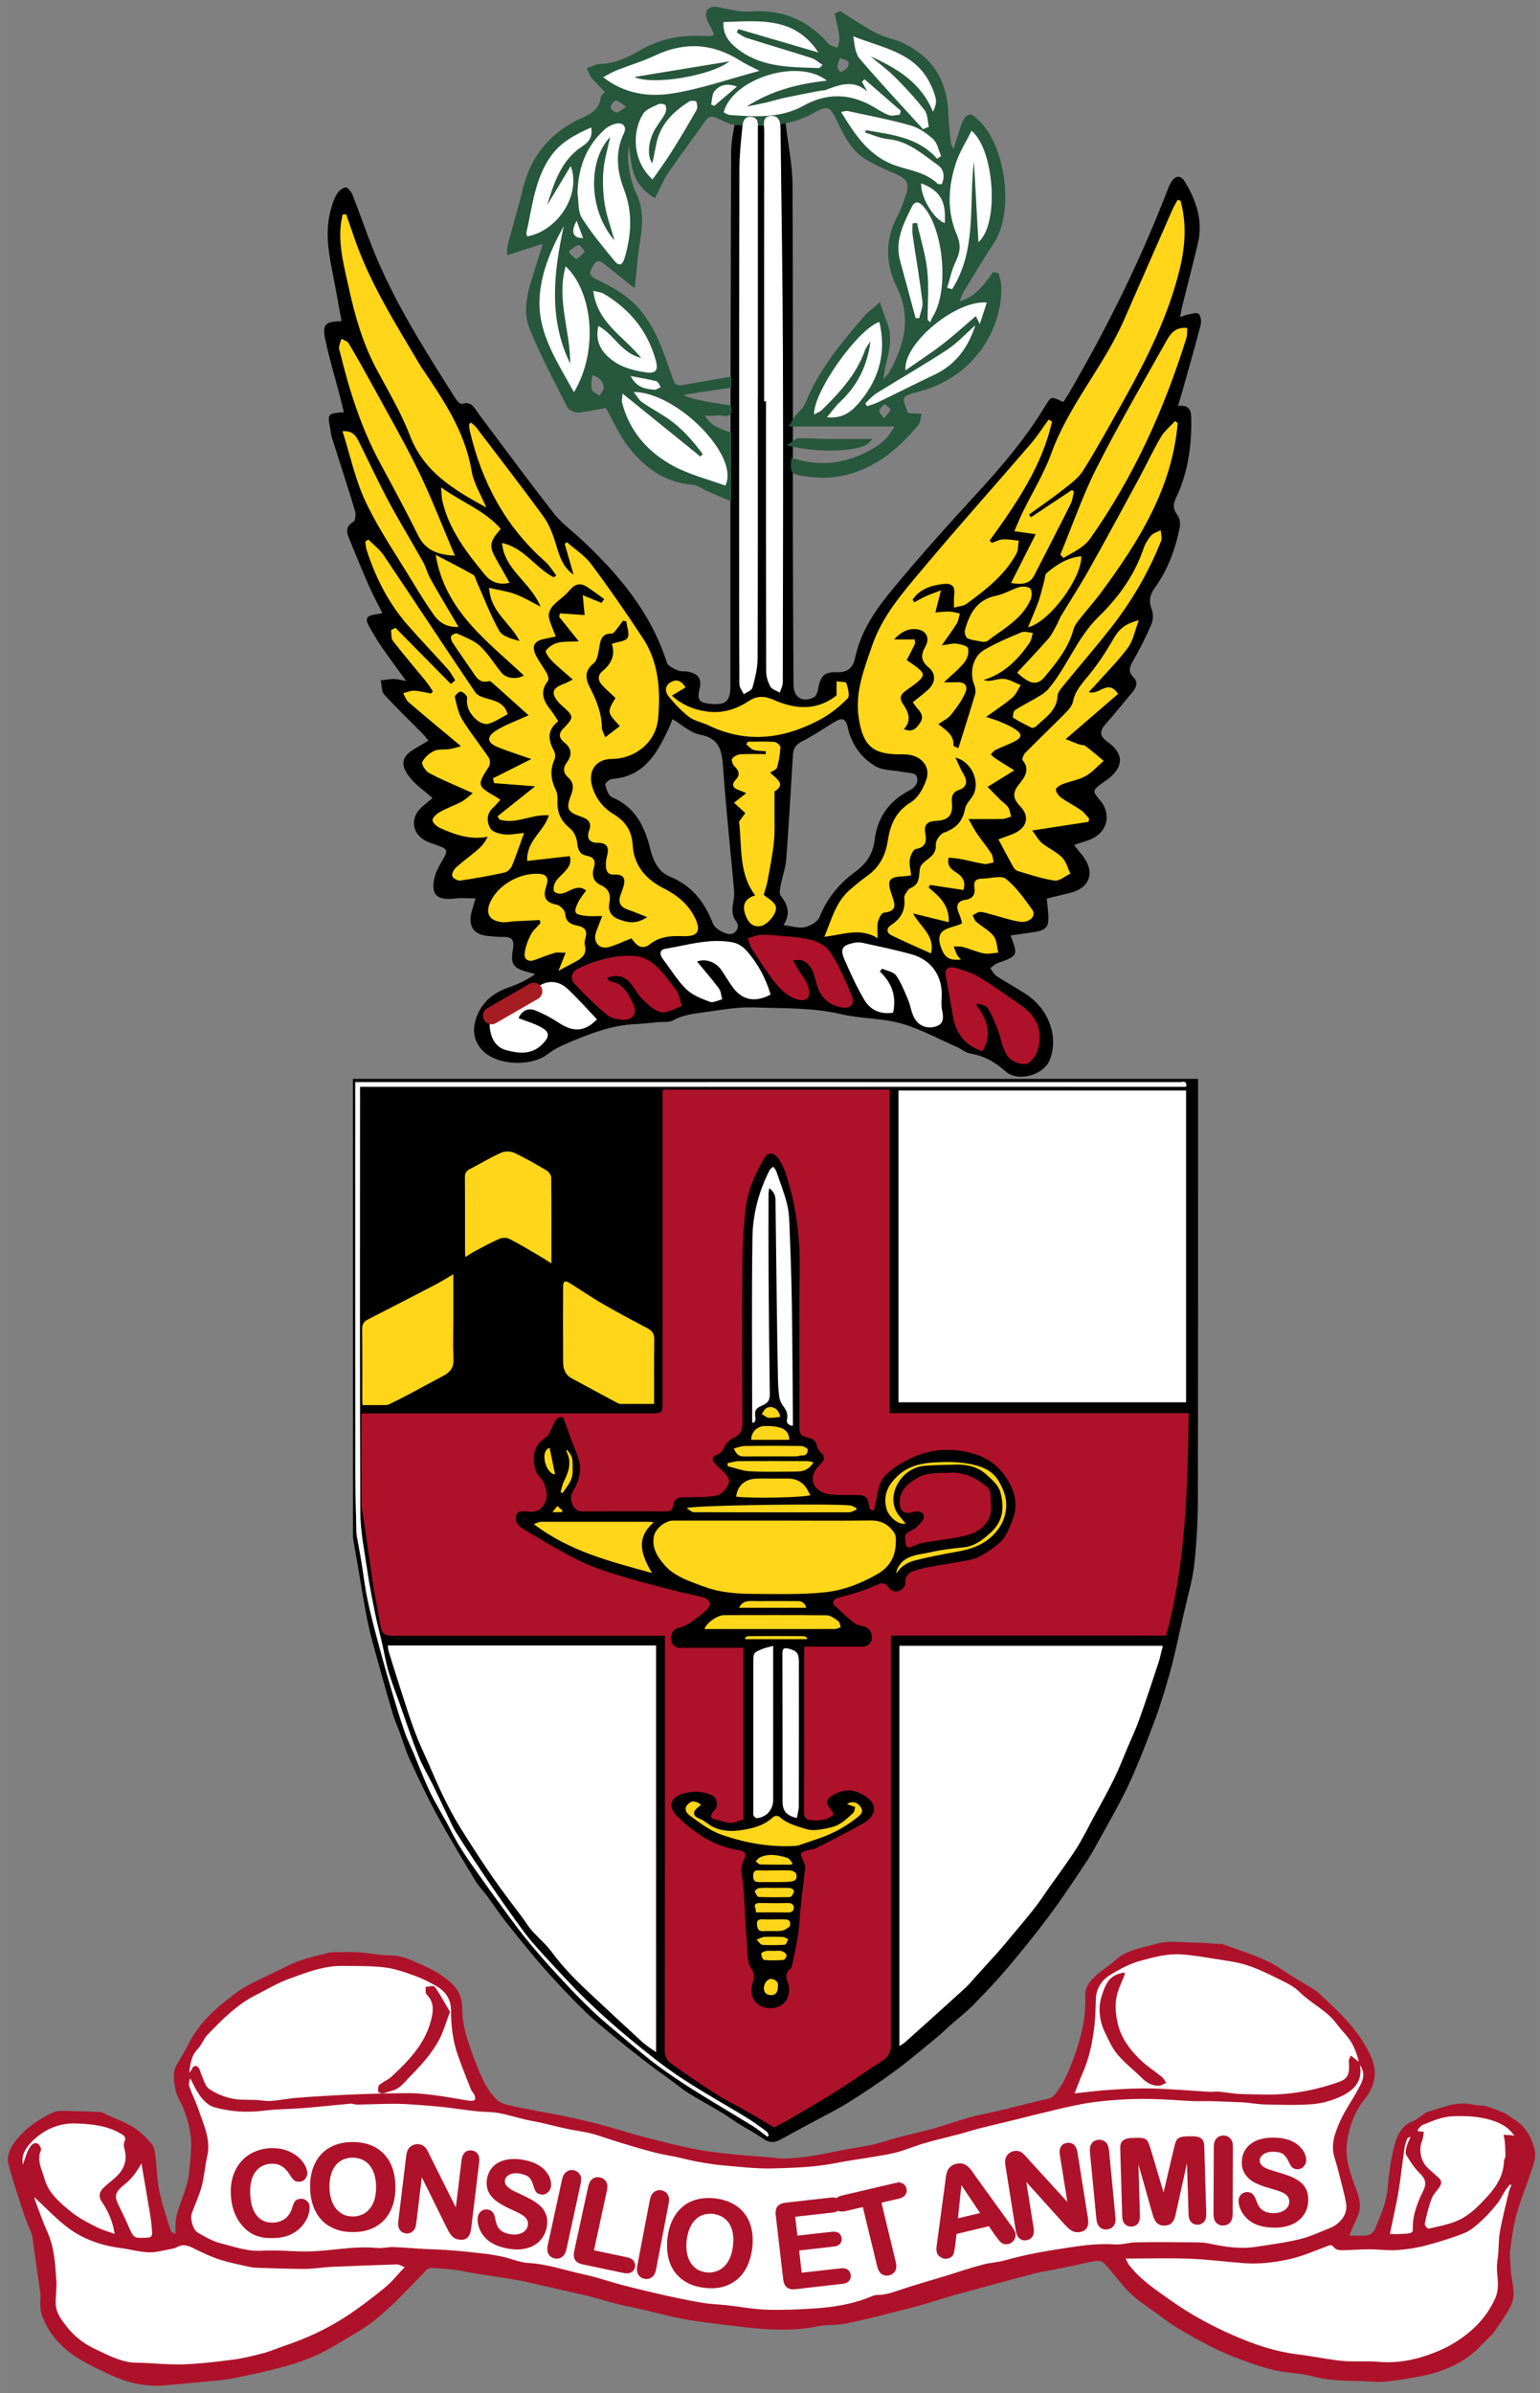 <svg xmlns="http://www.w3.org/2000/svg" height="253.87" width="163.45" viewBox="0 0 163.448 253.874"><rect x="0" y="0" width="163.448" height="253.874" fill="#808080" stroke="none"/><path d="m79.334 12.041c-0.71-0.047-1.17 0.246-1.297 0.879-0.21 1.047-0.43 2.118-0.433 3.18-0.05 12.976-0.064 25.954-0.081 38.931-0.006 5.907 0.002 11.813 0 17.719 0 1.67-0.484 2.09-2.187 1.922-1.113-0.11-1.362-0.454-1.098-1.526 0.271-1.097-0.062-1.644-1.191-1.888-0.353-0.077-0.765 0.015-1.078-0.125-0.443-0.199-1.068-0.462-1.186-0.834-1.711-5.363-5.192-9.471-9.226-13.201-0.937-0.865-1.997-1.637-2.772-2.629-2.714-3.477-5.327-7.031-7.978-10.557-0.444-0.59-0.728-1.402-1.77-1.06-0.148 0.048-0.501-0.272-0.642-0.495-3.295-5.205-6.624-10.392-8.899-16.156-0.722-1.829-1.355-3.695-2.076-5.523-0.132-0.334-0.532-0.83-0.746-0.801-0.35 0.047-0.746 0.408-0.944 0.742-0.291 0.492-0.467 1.066-0.619 1.625-0.571 2.099-0.311 4.189 0.11 6.279 0.369 1.839 0.684 3.689 1.029 5.557-1.71 0.013-2.06 0.331-1.734 1.893 0.423 2.025 1.028 4.013 1.552 6.017 0.148 0.568 0.282 1.139 0.428 1.737-1.744 0.145-1.745 0.145-1.449 1.724 0.059 0.322 0.08 0.655 0.178 0.965 0.819 2.599 1.673 5.185 2.461 7.793 0.106 0.35 0.04 1.026-0.174 1.146-0.719 0.405-0.782 0.949-0.533 1.573 0.713 1.787 1.456 3.564 2.226 5.328 0.404 0.924 0.894 1.811 1.383 2.791-0.286 0.056-0.419 0.089-0.553 0.107-1.232 0.164-1.368 0.444-0.721 1.545 0.387 0.661 0.771 1.325 1.207 1.953 0.804 1.158 1.645 2.288 2.59 3.596-0.588-0.098-0.967-0.212-1.347-0.213-0.45-0.001-0.902 0.095-1.352 0.149 0.112 0.506 0.061 1.157 0.363 1.492 1.288 1.42 2.681 2.743 4.03 4.107 0.214 0.217 0.398 0.465 0.67 0.785-0.494 0.295-0.857 0.526-1.233 0.733-1.628 0.892-1.878 1.768-0.703 3.224 0.655 0.811 1.557 1.419 2.377 2.145-0.359 0.296-0.76 0.61-1.141 0.947-1.272 1.128-1.077 2.827 0.424 3.596 0.387 0.198 0.812 0.326 1.225 0.469 1.099 0.38 1.15 0.563 0.566 1.541-0.331 0.558-0.675 1.143-0.836 1.761-0.494 1.899 0.185 2.583 2.135 2.338 0.688-0.086 1.396-0.013 2.191-0.013-0.178 0.605-0.326 1.05-0.439 1.503-0.366 1.468 0.251 2.345 1.75 2.487 0.545 0.052 1.094 0.116 1.639 0.101 0.961-0.026 1.17 0.396 1.013 1.3-0.285 1.62 0.04 2.04 1.68 2.45 0.232 0.06 0.462 0.13 0.693 0.19-0.9 0.63-1.841 1.08-2.818 1.41-1.569 0.55-2.763 1.48-3.377 3.05-0.502 1.28-0.422 2.52 0.533 3.58 1.506 1.66 5.175 1.83 6.95 0.47 0.759-0.59 1.674-1 2.568-1.37 2.155-0.9 4.34-1.71 6.717-1.83 0.814-0.03 1.625-0.13 2.437-0.21 0.542-0.05 1.172 0.06 1.61-0.19 1.182-0.65 2.43-0.73 3.726-0.92 1.655-0.24 3.255-0.51 4.959-0.45 3.058 0.11 6.103 0 9.129 0.71 2.08 0.49 4.304 0.41 6.352 0.98 2.049 0.57 3.962 1.63 5.928 2.49 0.5 0.22 0.95 0.62 1.46 0.71 1.47 0.24 2.64 0.91 3.74 1.9 1.31 1.17 4.07 0.39 4.7-1.24 0.93-2.4-0.07-5.29-2.43-6.89-1.06-0.71-2.19-1.31-3.26-2.01-0.27-0.18-0.43-0.55-0.63-0.82 0.25-0.18 0.49-0.42 0.77-0.53 2.18-0.79 2.19-0.78 1.38-2.936 0.88-0.127 1.73-0.241 2.58-0.375 1.19-0.188 1.49-0.539 1.43-1.756-0.03-0.572-0.11-1.144-0.17-1.781 0.87-0.211 1.68-0.406 2.49-0.607 2.13-0.532 2.68-2.241 1.28-3.991-0.29-0.354-0.57-0.707-0.88-1.091 0.76-0.262 1.41-0.41 1.99-0.7 1.63-0.815 1.96-2.675 0.77-4.047-0.82-0.941-0.81-1.048 0.22-1.802 0.21-0.151 0.43-0.287 0.63-0.442 1.7-1.301 1.7-2.721-0.06-3.957-0.84-0.594-0.85-1.127-0.2-1.865 0.97-1.09 1.87-2.238 2.82-3.351 0.44-0.527 0.68-1.079 0.13-1.645-0.65-0.657-0.33-1.189 0.04-1.844 0.7-1.227 1.34-2.494 1.89-3.793 0.19-0.454 0.2-1.115 0.02-1.57-0.35-0.864-0.18-1.55 0.32-2.246 1.37-1.899 2.16-4.045 2.64-6.309 0.1-0.447 0.04-1.083-0.22-1.414-0.5-0.625-0.48-1.165-0.17-1.81 1.22-2.554 1.64-5.261 1.63-8.071 0-0.976 0.03-1.861-1.41-1.718 0.17-0.566 0.31-1.011 0.44-1.463 0.67-2.378 1.35-4.752 1.97-7.143 0.09-0.363 0.01-0.973-0.23-1.164-0.23-0.18-0.78 0.026-1.18 0.096-0.23 0.039-0.44 0.147-0.78 0.265 0.08-0.413 0.12-0.694 0.18-0.968 0.57-2.299 1.18-4.589 1.72-6.895 0.55-2.39-0.18-4.545-1.42-6.553-0.4-0.652-0.96-0.617-1.39 0.028-0.18 0.268-0.3 0.583-0.42 0.888-2.89 7.537-6.48 14.732-10.54 21.702-0.16 0.277-0.35 0.538-0.52 0.798-1.27-0.599-1.29-0.609-1.81 0.25-2.06 3.421-4.61 6.458-7.31 9.393-3.13 3.405-6.234 6.849-9.172 10.422-1.681 2.043-3.197 4.291-3.779 6.959-0.251 1.151-0.729 1.674-1.975 1.64-1.386-0.036-1.76 0.445-2.005 1.915-0.047 0.277-0.223 0.651-0.446 0.759-1.21 0.59-2.133-0.009-2.14-1.347-0.027-5.322-0.066-10.642-0.071-15.963-0.01-12.36 0.033-24.718-0.037-37.076-0.012-2.152-0.466-4.301-0.724-6.45-0.093-0.769-0.488-1.153-1.319-1.105-0.91 0.051-1.829 0.057-2.738-0.004v-0.002zm-7.957 64.256c1.029 0.603 1.904 1.448 2.902 1.635 2.272 0.425 2.359 1.942 2.487 3.74 0.297 4.198 0.754 8.386 1.132 12.578 0.039 0.427 0.042 0.871-0.037 1.289-0.147 0.79-0.261 1.503 0.297 2.248 0.458 0.614-0.145 1.481-0.928 1.285-0.591-0.148-1.365-0.599-1.564-1.109-0.886-2.261-2.213-3.997-4.533-4.947-1.234-0.505-1.797-1.666-2.1-2.897-0.596-2.422-1.586-4.497-4.086-5.545-0.37-0.155-0.576-0.843-0.713-1.326-0.036-0.131 0.442-0.58 0.705-0.6 3.539-0.254 4.883-2.874 6.143-5.597 0.089-0.195 0.157-0.4 0.295-0.754zm17.904 0.012c0.351-0.027 0.563 0.23 0.699 0.853 0.398 1.821 1.412 3.219 2.932 4.123 0.795 0.473 1.908 0.409 2.875 0.604 0.513 0.103 1.305 0.09 1.469 0.398 0.344 0.645-0.101 1.243-0.754 1.584-2.157 1.125-3.386 2.873-3.68 5.301-0.168 1.391-0.847 2.444-2.031 3.305-1.69 1.227-3.006 2.802-3.801 4.808-0.199 0.502-0.98 0.953-1.568 1.078-0.661 0.141-1.406-0.115-2.266-0.217 0.803-1.225 0.437-2.185-0.304-3.15-0.178-0.231-0.055-0.738 0.015-1.101 0.175-0.915 0.512-1.81 0.582-2.729 0.28-3.694 0.484-7.395 0.713-11.094 0.041-0.666 0.318-1.088 0.961-1.416 1.16-0.591 2.253-1.32 3.361-2.011 0.325-0.203 0.587-0.32 0.797-0.336zm-51.824 38.151v0.58c0 15.98 0 31.96 0.004 47.93 0 0.2 0.043 0.41 0.078 0.61 0.177 1.03 0.359 2.06 0.537 3.1 0.313 1.8 0.585 3.62 0.955 5.41 0.279 1.36 0.668 2.69 1.035 4.02 0.524 1.9 1.055 3.79 1.614 5.68 0.199 0.67 0.489 1.32 0.732 1.97 0.357 0.98 0.647 1.98 1.08 2.91 0.916 1.98 1.84 3.96 2.883 5.87 1.29 2.37 2.688 4.67 4.074 6.99 0.353 0.58 0.85 1.08 1.258 1.63 0.698 0.95 1.338 1.93 2.068 2.84 1.331 1.67 2.668 3.33 4.077 4.94 1.33 1.5 2.719 2.96 4.148 4.37 0.932 0.92 1.961 1.75 2.977 2.59 1.27 1.04 2.561 2.06 3.863 3.06 0.886 0.69 1.809 1.32 2.713 1.99 0.497 0.36 0.967 0.77 1.488 1.09 1.204 0.73 2.44 1.42 3.648 2.14 0.555 0.33 1.068 0.73 1.618 1.07 0.898 0.56 1.839 1.05 2.707 1.65 0.716 0.5 1.243 0.41 1.859 0.07 0.964-0.52 1.926-1.04 2.891-1.57 1.394-0.76 2.826-1.45 4.172-2.28 1.699-1.05 3.363-2.17 4.976-3.35 1.52-1.11 2.961-2.34 4.424-3.54 0.499-0.4 0.954-0.86 1.434-1.29 0.86-0.76 1.78-1.46 2.58-2.28 1.27-1.29 2.51-2.61 3.68-3.99 1.54-1.83 3.05-3.69 4.47-5.61 1.38-1.86 2.65-3.81 3.94-5.74 0.49-0.75 0.91-1.55 1.34-2.33 0.81-1.46 1.64-2.92 2.4-4.4 0.56-1.09 1.06-2.21 1.53-3.34 0.49-1.14 0.93-2.29 1.37-3.45 0.4-1.03 0.79-2.07 1.12-3.12 0.44-1.38 0.86-2.76 1.22-4.16 0.45-1.79 0.83-3.61 1.24-5.41 0.38-1.69 0.89-3.36 1.09-5.07 0.26-2.29 0.38-4.61 0.39-6.92 0.03-14.65 0.02-29.31 0.02-43.97v-0.69h-89.701-0.002zm88.243 0.32c0.15 0.03 0.25 0.15 0.18 0.51h-87.679v0.67c0 14.82-0.03 29.65 0.035 44.47 0.01 2.09 0.451 4.19 0.754 6.28 0.222 1.51 0.525 3.01 0.828 4.52 0.213 1.05 0.496 2.1 0.737 3.15 0.229 1 0.397 2.02 0.685 3 0.336 1.14 0.773 2.24 1.17 3.36 0.657 1.86 1.27 3.73 1.998 5.56 0.437 1.09 1.059 2.12 1.582 3.18 0.457 0.92 0.886 1.86 1.336 2.79 0.354 0.72 0.655 1.48 1.088 2.15 1.18 1.86 2.396 3.69 3.635 5.51 1.156 1.69 2.331 3.38 3.555 5.02 0.692 0.93 1.475 1.8 2.261 2.65 1.42 1.54 2.827 3.09 4.326 4.55 1.498 1.45 3.066 2.85 4.68 4.18 1.721 1.41 3.463 2.82 5.317 4.05 2.317 1.54 4.765 2.89 7.142 4.34 0.706 0.43 1.371 0.93 2.037 1.42 0.114 0.08 0.15 0.28 0.221 0.42-0.05 0.04-0.098 0.08-0.149 0.12-0.493-0.36-0.965-0.77-1.488-1.09-2.128-1.32-4.287-2.58-6.406-3.91-1.299-0.82-2.575-1.68-3.809-2.59-1.14-0.84-2.217-1.77-3.306-2.69-1.201-1.01-2.427-1.99-3.563-3.07-1.279-1.22-2.495-2.51-3.693-3.81-1.161-1.26-2.303-2.54-3.373-3.87-1.163-1.45-2.239-2.98-3.346-4.47-0.383-0.52-0.748-1.05-1.123-1.58-1.246-1.75-2.529-3.47-3.486-5.41-0.669-1.36-1.504-2.62-2.158-3.98-0.664-1.37-1.2-2.8-1.792-4.21-0.325-0.78-0.705-1.54-0.974-2.33-0.492-1.44-0.938-2.9-1.371-4.37-0.478-1.61-0.936-3.23-1.367-4.85-0.419-1.57-0.844-3.15-1.172-4.74-0.293-1.4-0.458-2.83-0.69-4.25-0.135-0.81-0.296-1.62-0.443-2.43-0.021-0.12-0.044-0.24-0.047-0.37-0.045-2.05-0.12-4.11-0.121-6.16-0.009-13.63-0.006-27.25-0.006-40.88v-0.82h0.688c28.948 0 57.894 0 86.847 0.01 0.12 0 0.32-0.06 0.46-0.03z" style="" transform="translate(-.003)"/><path d="m84.761 46.721c-0.234 0.005-0.46 0.278-0.689 0.428 3.409 0.749 7.308 0.43 8.016-0.352-1.484 0-3.013 0.012-4.543-0.004-0.928-0.01-1.857-0.091-2.783-0.072zm9.074-4.18c0.32 0.292 0.868 0.565 0.893 0.879 0.026 0.334-0.446 0.707-0.91 1.353-0.395-0.605-0.801-0.958-0.744-1.203 0.089-0.381 0.492-0.689 0.762-1.029zm-31.162-3.04c1.033 0.246 1.585 0.79 1.623 1.635 0.017 0.377-0.38 0.773-0.59 1.16-0.388-0.294-1.002-0.522-1.111-0.896-0.163-0.558 0.032-1.218 0.078-1.898zm-1.209-13.722c0.312 0.002 0.62 0.597 0.93 0.928-0.393 0.351-0.74 0.842-1.199 0.996-0.223 0.076-0.657-0.477-0.996-0.744-0.001-0.157-0.003-0.313-0.006-0.471 0.424-0.257 0.85-0.71 1.272-0.709zm3.859-15.357c0.418 0.009 0.826 0.447 1.557 0.9-0.7 0.429-1.08 0.838-1.459 0.838-0.307-0.001-0.878-0.518-0.855-0.764 0.033-0.366 0.491-0.981 0.758-0.975zm23.717-4.537c0.689 0.277 1.591 0.277 1.152 1.291-0.143 0.331-0.857 0.774-1.027 0.676-0.829-0.474-0.47-1.184-0.125-1.967zm-13.342-4.933c-0.417 0.048-0.613 0.341-0.494 0.896 0.058 0.273 0.212 0.53 0.35 0.779 0.689 1.252 0.582 1.497-0.865 1.42-2.322-0.125-4.503 0.262-6.529 1.432-1.408 0.812-2.856 1.507-4.537 1.549-0.328 0.008-0.65 0.214-1.039 0.352 0.153 0.309 0.222 0.566 0.379 0.744 0.496 0.558 1.025 1.086 1.568 1.654-0.197 0.22-0.522 0.41-0.555 0.643-0.254 1.832-1.856 2.065-3.111 2.785-2.638 1.512-4.379 3.752-5.115 6.752-0.51 2.082-1.123 4.138-1.678 6.209-0.048 0.182-0.006 0.391-0.006 0.602 1.217-0.398 2.38-0.778 3.541-1.158 0.075 0.1 0.149 0.201 0.225 0.301-0.367 1.182-0.726 2.367-1.103 3.547-0.566 1.773-1.012 3.642-0.293 5.381 1.162 2.808 2.587 5.509 3.961 8.225 0.139 0.274 0.71 0.509 1.049 0.473 1.128-0.123 2.24-0.378 2.973-0.512 0.896 1.581 1.5 3.002 2.414 4.188 1.686 2.187 3.808 3.777 6.734 3.99 0.527 0.039 1.024 0.447 1.541 0.672 0.715 0.313 1.434 0.613 2.268 0.969v-6.793c-1.647-0.475-2.563-1.164-2.879-2.188 0.589 0 1.172 0.071 1.727-0.023 0.432-0.074 1.385 0.469 1.168-0.621-1.736-0.29-3.428-0.455-5-1.084 0.013-0.152 0.025-0.304 0.039-0.457 1.641-0.25 3.282-0.502 4.963-0.758v-0.695c-1.683 0.289-3.297 0.554-4.904 0.848-0.627 0.115-1.027-0.061-1.248-0.684-0.511-1.443-0.981-2.906-1.6-4.303-0.441-0.995-1.014-1.957-1.678-2.82-1.204-1.567-2.892-2.523-4.648-3.371-0.571-0.276-1.19-0.611-0.752-1.477 0.566-1.118 0.972-1.209 1.957-0.402 0.831 0.68 1.675 1.343 2.658 2.131 0.112-1.102 0.198-1.842 0.264-2.584 0.205-2.315 1.009-4.622-0.119-6.943-0.414-0.85-0.644-1.82-0.797-2.762-0.187-1.157-0.102-2.332 0.225-3.488 0.327 1.159 0.328 2.346 0.596 3.471 0.28 1.177 0.976 2.168 2.08 2.861 0.456-0.888 0.78-1.723 1.273-2.443 1.294-1.887 2.676-3.713 3.99-5.586 0.38-0.541 0.799-0.639 1.375-0.404 0.688 0.281 1.374 0.734 2.08 0.771 2.778 0.146 5.545 0.218 8.115-1.258 1.592-0.915 1.984-0.713 2.789 0.977 0.745 1.563 1.505 3.119 3.072 4.023 0.983 0.568 2.033 1.034 3.08 1.48 1.271 0.542 1.618 1.233 1.148 2.51-0.257 0.703-0.456 1.441-0.812 2.09-1.364 2.484-1.382 4.995-0.15 7.492 1.615 3.272 0.842 6.297-0.818 9.254-0.192 0.341-0.512 0.607-0.773 0.908-0.098-0.043-0.195-0.087-0.293-0.131 0.093-0.578 0.144-1.167 0.289-1.732 0.383-1.498 0.747-2.98 0.09-4.502-0.238-0.55-0.396-1.134-0.592-1.703-0.489 0.436-1.034 0.822-1.457 1.316-2.4 2.803-4.77 5.627-6.158 9.123-0.211 0.532-0.748 0.933-1.113 1.41-0.185 0.243-0.325 0.522-0.447 0.723h11.186c-0.827 1.814-2.16 2.661-3.566 3.314-2.423 1.127-4.956 1.343-7.535 0.531-0.079 1.104-0.098 1.218 0.988 1.395 1.116 0.182 2.294 0.27 3.408 0.119 3.707-0.503 6.417-2.688 8.721-5.465 0.146-0.175 0.13-0.483 0.205-0.797-0.53-0.03-0.915-0.052-1.291-0.074-0.882-2.068-0.827-2.182 1.324-2.742 5.045-1.315 8.536-5.763 8.498-10.855-0.004-0.419-0.163-0.837-0.25-1.256-0.1-0.026-0.199-0.054-0.299-0.08-0.977 1.375-1.955 2.75-4.031 3.197 0.257-0.632 0.38-1.092 0.615-1.482 1.057-1.749 2.113-3.501 3.232-5.211 2.117-3.232 1.173-10.175-1.678-12.748-0.226-0.205-0.599-0.546-0.746-0.479-0.267 0.122-0.49 0.477-0.6 0.781-0.345 0.962-0.63 1.946-0.938 2.92-0.094 0.005-0.19 0.011-0.285 0.016-0.128-0.304-0.331-0.601-0.369-0.916-0.129-1.065-0.242-2.136-0.283-3.207-0.12-3.269-1.585-5.692-4.526-7.142-0.927-0.457-1.996-0.628-2.92-1.088-1.101-0.547-2.118-1.262-3.17-1.906-0.222-0.136-0.44-0.276-0.66-0.414-0.097 0.049-0.193 0.097-0.289 0.146 0.162 0.813 0.386 1.623 0.461 2.443 0.041 0.439-0.175 0.901-0.275 1.353-0.431-0.184-0.996-0.252-1.272-0.57-2.155-2.492-4.811-3.599-8.125-3.352-1.136 0.085-2.316-0.241-3.457-0.471-0.185-0.04-0.347-0.05-0.487-0.034z" stroke="#27573c" stroke-miterlimit="10" stroke-width=".456" fill="#27573c"/><path d="m124.74 206.11c-0.66-0.013-1.31 0.02-1.918 0.191-1.487 0.419-3.126 0.601-4.371 1.727-0.702 0.632-1.532 1.129-2.217 1.775-0.526 0.495-0.985 1.123-0.951 1.904 0.103 2.331-0.444 4.532-1.244 6.695-0.512 1.378-1.063 2.727-2.019 3.889-0.417 0.508-0.947 0.496-1.471 0.623-1.522 0.374-3.044 0.758-4.568 1.123-0.98 0.233-1.973 0.399-2.941 0.668-1.328 0.372-2.632 0.841-3.961 1.213-1.278 0.356-2.58 0.632-3.863 0.971-0.844 0.22-1.669 0.532-2.518 0.721-1.062 0.236-2.148 0.365-3.217 0.582-2.168 0.442-4.326 0.924-6.555 0.906-0.364-0.004-0.727-0.086-1.092-0.117-1.523-0.126-3.048-0.219-4.568-0.383-1.236-0.131-2.477-0.284-3.693-0.533-1.686-0.344-3.36-0.76-5.027-1.195-1.731-0.459-3.442-1.003-5.172-1.461-1.269-0.334-2.556-0.604-3.84-0.877-0.928-0.197-1.861-0.346-2.789-0.527-0.984-0.191-1.97-0.367-2.943-0.604-0.385-0.096-0.806-0.258-1.09-0.521-1.202-1.12-1.767-2.63-2.35-4.109-0.411-1.041-0.785-2.107-1.068-3.188-0.209-0.791-0.333-1.625-0.334-2.438-0.005-0.899-0.24-1.72-0.803-2.344-1.209-1.335-2.864-2.028-4.482-2.723-0.739-0.314-1.502-0.534-2.352-0.535-1.091-0.002-2.182-0.253-3.275-0.324-0.884-0.06-1.777-0.017-2.662-0.008-0.183 0.002-0.365 0.03-0.541 0.074-1.476 0.365-2.964 0.685-4.338 1.395-1.437 0.741-2.938 1.368-4.352 2.152-0.873 0.484-1.659 1.139-2.441 1.772-1.355 1.097-2.554 2.337-3.406 3.879-0.457 0.827-0.866 1.686-1.387 2.475-0.58 0.88-0.358 1.811-0.205 2.691 0.122 0.706 0.596 1.347 0.857 2.039 0.528 1.391 0.902 2.818 0.797 4.326-0.017 0.254-0.013 0.504-0.041 0.756-0.106 0.939-0.127 1.901-0.357 2.812-0.299 1.177-0.822 2.299-1.135 3.477-0.165 0.612-0.084 1.291-0.119 2.1-0.296-0.174-0.625-0.252-0.678-0.418-0.45-1.428-0.933-2.857-1.238-4.318-0.252-1.197-0.252-2.44-0.408-3.658-0.057-0.443-0.127-0.975-0.398-1.287-0.561-0.645-1.198-1.273-1.922-1.721-0.882-0.547-1.885-0.9-2.836-1.336-0.204-0.093-0.41-0.244-0.621-0.254-1.334-0.061-2.668-0.103-4.002-0.125-0.319-0.005-0.669 0.031-0.949 0.164-1.626 0.767-3.084 1.772-4.137 3.258-0.473 0.666-0.737 1.43-0.494 2.277 0.21 0.732 0.393 1.472 0.639 2.191 0.574 1.694 1.042 3.441 1.803 5.049l0.922 6.475c-0.024 0.713-0.088 1.484 0.143 2.133 0.624 1.761 1.822 3.164 3.338 4.213 1.115 0.772 2.379 1.348 3.613 1.939 1.842 0.883 3.781 1.4 5.852 1.236 1.32-0.105 2.642-0.234 3.959-0.367 1.131-0.114 2.277-0.172 3.389-0.387 1.838-0.355 3.669-0.764 5.475-1.25 1.197-0.32 2.379-0.744 3.506-1.258 1.113-0.507 2.155-1.172 3.215-1.793 0.763-0.448 1.523-0.904 2.246-1.41 0.565-0.394 1.08-0.859 1.6-1.314 0.508-0.448 1.006-0.904 1.484-1.385 0.87-0.871 1.716-1.769 2.584-2.643 0.246-0.25 0.532-0.643 0.803-0.648 0.931-0.01 1.867 0.101 2.795 0.213 0.7 0.086 1.389 0.255 2.088 0.367 1.491 0.241 2.993 0.442 4.481 0.705 0.992 0.177 1.967 0.434 2.951 0.656 1.506 0.339 3.015 0.665 4.516 1.027 1.01 0.245 1.999 0.569 3.008 0.822 0.878 0.221 1.772 0.382 2.656 0.584 1.451 0.337 2.888 0.741 4.352 1.016 1.509 0.281 3.04 0.458 4.566 0.641 1.57 0.189 3.143 0.399 4.723 0.471 1.69 0.075 3.382 0.039 5.061-0.33 0.986-0.213 2.05-0.078 3.035-0.293 2.381-0.513 4.74-1.111 7.096-1.725 1.389-0.364 2.749-0.827 4.129-1.232 0.81-0.235 1.626-0.446 2.441-0.666 2.076-0.56 4.154-1.126 6.232-1.672 0.523-0.139 1.065-0.213 1.596-0.32 0.906-0.184 1.813-0.363 2.719-0.551 0.727-0.15 1.446-0.34 2.178-0.457 0.279-0.044 0.647-0.023 0.857 0.133 0.361 0.268 0.637 0.658 0.938 1.004 0.698 0.8 1.319 1.678 2.092 2.391 0.841 0.772 1.81 1.401 2.736 2.076 0.709 0.518 1.41 1.05 2.16 1.5 1.105 0.669 2.232 1.299 3.381 1.887 0.934 0.479 1.894 0.923 2.877 1.291 1.302 0.483 2.613 0.969 3.961 1.287 1.377 0.323 2.832 0.309 4.189 0.684 2.095 0.577 4.231 0.379 6.346 0.551 0.961 0.077 1.953-0.083 2.916-0.23 1.254-0.197 2.523-0.385 3.728-0.758 1.922-0.59 3.636-1.581 4.988-3.115 0.327-0.371 0.753-0.662 1.037-1.062 0.636-0.892 1.278-1.796 1.797-2.76 0.673-1.258 0.066-2.58 0.019-3.873-0.026-0.707-0.149-1.428-0.062-2.123 0.165-1.306 0.361-2.62 0.707-3.887 0.398-1.446 1.003-2.832 1.463-4.262 0.267-0.829 0.656-1.655 0.396-2.574-0.371-1.307-1.025-2.405-2.25-3.098-0.28-0.157-0.515-0.408-0.805-0.539-0.644-0.281-1.298-0.552-1.973-0.748-0.423-0.124-0.901-0.051-1.332-0.158-1.788-0.449-3.365 0.347-5.002 0.801-0.017 0.004-0.03 0.027-0.047 0.037-0.441 0.299-0.848 0.69-1.334 0.883-1.297 0.506-1.708 1.659-1.99 2.799-0.337 1.366-0.513 2.786-0.637 4.193-0.142 1.594-0.773 3.018-1.377 4.455-0.126 0.304-0.539 0.619-0.867 0.676-0.618 0.109-1.271 0.033-2.098 0.033 0.142-0.331 0.24-0.557 0.338-0.783 0.254-0.588 0.571-1.161 0.752-1.772 0.294-1.014-0.131-1.988-0.463-2.897-0.493-1.344-0.95-2.709-0.838-4.113 0.152-1.855 0.763-3.625 1.955-5.1 0.862-1.063 1.221-2.28 0.918-3.527-0.241-1.004-0.818-1.968-1.41-2.84-1.105-1.628-2.533-2.991-3.975-4.324-0.232-0.214-0.442-0.465-0.707-0.633-1.181-0.751-2.414-1.426-3.566-2.221-1.925-1.332-4.166-1.901-6.309-2.709-0.054-0.021-0.123-0.001-0.186-0.006-0.941-0.054-1.883-0.142-2.828-0.156-0.651-0.007-1.321-0.067-1.98-0.08z" stroke="#ae122a" stroke-width=".2" fill="#ae122a"/><path d="m101.31 156.34c-0.186-0.004-0.373 0.003-0.562 0.021-1.797-0.02-2.546 0.144-3.309 0.605-1.055 0.638-1.861 1.395-1.748 2.762 0.056 0.678 0.47 0.996 1.131 0.846 0.258-0.057 0.518-0.122 0.777-0.123 0.502-0.005 0.828 0.499 0.539 0.9-0.287 0.402-0.646 0.81-1.068 1.039-0.887 0.487-0.888 0.438-0.768 1.428 0.06 0.488 0.269 0.532 0.658 0.381 0.374-0.144 0.74-0.342 1.131-0.406 1.333-0.235 2.68-0.382 4.008-0.643 1.091-0.215 2.129-0.562 2.83-1.57 0.656-0.939 0.405-1.952 0.379-2.945-0.007-0.28-0.189-0.628-0.406-0.809-1.078-0.906-2.291-1.46-3.592-1.486zm-30.888-40.632v0.777 32.412c0 0.997-0.165 1.158-1.182 1.158h-29.98-0.801-0.002c0 3.203-0.009 6.317 0.01 9.428 0.003 0.501 0.126 1.003 0.199 1.504 0.136 0.941 0.273 1.881 0.41 2.822 0.227 1.556 0.433 3.118 0.684 4.672 0.2 1.256 0.473 2.497 0.676 3.748 0.167 1.034 0.335 1.209 1.369 1.209h28.123 0.742v0.891c0 14.41 0.006 28.823-0.018 43.234 0 0.543 0.2 0.961 0.555 1.215 1.567 1.126 3.156 2.22 4.781 3.26 1.075 0.684 2.23 1.244 3.34 1.877 0.935 0.53 1.855 1.087 2.844 1.67 0.485-0.259 1.084-0.553 1.654-0.889 1.658-0.977 3.328-1.941 4.953-2.969 1.649-1.044 3.245-2.17 4.881-3.232 0.576-0.374 0.803-0.864 0.803-1.529-0.006-14.248-0.004-28.492-0.004-42.74v-0.805h29.238c2.06-7.672 2.255-15.491 2.365-23.396h-31.754v-34.316h-23.887z" stroke="#ae122a" stroke-width=".2" fill="#ae122a"/><path d="m81.828 122.39c-0.246-0.01-0.481 0.11-0.637 0.37-0.953 1.6-1.752 3.3-2 5.14-0.263 1.96-0.37 3.95-0.388 5.92-0.049 5.74-0.032 11.47 0.002 17.2 0.005 0.77-0.246 1.19-0.926 1.52-0.37 0.17-0.757 0.5-0.924 0.87-0.208 0.44-0.395 0.78-0.891 0.94-0.473 0.14-0.527 0.51-0.232 0.85 0.368 0.42 0.836 0.76 1.197 1.19 0.198 0.23 0.431 0.64 0.35 0.87-0.248 0.69-0.761 1.33-1.492 1.44-1.108 0.17-2.247 0.13-3.371 0.15-0.588 0.01-0.973 0.19-1.049 0.83-0.053 0.46-0.264 0.68-0.803 0.67-2.933-0.03-5.865-0.02-8.797 0-0.653 0-0.967-0.34-1.154-0.86-0.159-0.45-0.142-0.88 0.123-1.33 0.516-0.87 0.865-1.84 0.693-2.84-0.144-0.83-0.545-1.62-0.838-2.43-0.242-0.68-0.491-1.35-0.74-2.03-0.065-0.18-0.126-0.49-0.213-0.5-0.215-0.03-0.548 0.02-0.648 0.17-0.298 0.44-0.498 0.95-0.75 1.42-0.093 0.17-0.181 0.4-0.336 0.49-0.67 0.4-1.149 0.99-1.287 1.71-0.117 0.6-0.044 1.29 0.144 1.88 0.159 0.49 0.709 0.85 0.893 1.35 0.2 0.54 0.371 1.21 0.209 1.73-0.283 0.89-0.965 1.47-2.047 1.23-0.157-0.03-0.33-0.01-0.494 0-0.438 0.02-0.666 0.24-0.672 0.69-0.011 0.59 0.354 0.92 0.814 1.19 1.128 0.66 2.236 1.36 3.381 1.99 1.14 0.64 2.282 1.28 3.483 1.79 1.252 0.53 2.561 0.94 3.869 1.32 1.736 0.52 3.49 0.97 5.244 1.42 1.072 0.28 2.166 0.47 3.23 0.76 0.246 0.07 0.541 0.39 0.584 0.63 0.037 0.21-0.209 0.53-0.408 0.71-0.496 0.45-1.017 0.87-1.57 1.25-0.389 0.26-0.827 0.5-1.279 0.59-0.57 0.13-0.871 0.45-0.869 1.2 0.001 0.53 0.379 0.93 0.91 0.93h5.08 1.67v18.29c-0.178 0.01-0.331-0.03-0.424 0.03-0.902 0.57-1.745 0.04-2.61-0.12-0.507-0.1-0.428-0.39-0.255-0.7 0.066-0.13 0.198-0.21 0.291-0.32 0.363-0.44 0.207-1.27-0.286-1.51-1-0.49-2.068-0.47-3.089-0.2-1.316 0.35-1.639 1.33-0.721 2.31 0.781 0.83 1.711 1.56 2.674 2.19 1.248 0.8 2.649 1.32 4.131 1.55 0.51 0.08 0.642 0.38 0.425 0.83-0.169 0.36-0.334 0.76-0.334 1.14 0.001 0.62 0.173 1.24 0.215 1.86 0.139 2.12 0.217 4.25 0.397 6.37 0.066 0.8-0.012 1.68 0.488 2.4 0.322 0.47 0.255 0.91 0.104 1.39-0.506 1.6 0.43 2.81 2.074 2.72 1.523-0.09 2.051-1.58 1.66-2.67-0.185-0.52-0.306-1.03 0.205-1.46 0.104-0.08 0.198-0.22 0.227-0.35 0.23-1.12 0.494-2.24 0.66-3.36 0.148-1.01 0.164-2.03 0.273-3.05 0.144-1.34 0.343-2.69 0.465-4.04 0.025-0.29-0.182-0.6-0.279-0.9-0.061-0.18-0.223-0.42-0.159-0.53 0.085-0.17 0.327-0.27 0.522-0.34 0.363-0.12 0.772-0.12 1.103-0.29 1.664-0.84 3.336-1.67 4.95-2.6 1.437-0.82 1.567-1.98 0.353-2.82-1.298-0.88-2.425-0.93-3.734-0.05-0.533 0.36-0.547 0.77-0.127 1.26 0.163 0.19 0.281 0.42 0.418 0.63-0.744 0.71-1.608 0.69-2.451 0.63-0.449-0.03-0.722-0.26-0.719-0.83 0.027-5.65 0.016-11.3 0.018-16.95 0-0.19 0.016-0.39 0.029-0.63h0.719 5.451c0.611-0.01 1.015-0.44 0.984-1.06-0.034-0.69-0.466-1.05-1.283-1.19-0.312-0.05-0.627-0.27-0.881-0.48-0.629-0.54-1.225-1.11-1.93-1.76-0.044-0.34 0.066-0.6 0.686-0.74 1.303-0.32 2.599-0.72 3.82-1.26 0.612-0.27 0.933-0.39 1.358 0.21 0.284 0.4 0.801 0.57 1.269 0.3 0.24-0.14 0.53-0.48 0.518-0.72-0.036-0.66 0.219-1.08 0.802-1.29 0.492-0.18 0.999-0.32 1.508-0.42 1.461-0.27 2.936-0.48 4.396-0.76 1.22-0.24 2.21-0.96 3.15-1.72 0.78-0.63 1.13-1.55 1.5-2.5 0.71-1.78 0.21-3.29-0.79-4.72-0.76-1.1-1.78-1.85-3.11-2.29-1.11-0.37-2.24-0.51-3.35-0.47-1.719 0.06-3.347 0.66-4.8 1.59-0.95 0.6-1.902 1.29-2.152 2.53-0.151 0.74-0.315 1.48-0.484 2.27-0.557 0.12-0.507-0.46-0.565-0.75-0.129-0.66-0.52-0.85-1.107-0.85-0.805-0.01-1.611 0.02-2.412-0.02-0.452-0.02-0.931-0.08-1.34-0.25-1.172-0.51-1.422-1.66-0.615-2.62 0.133-0.16 0.283-0.3 0.42-0.45 0.438-0.48 0.406-0.76-0.051-1.19-0.17-0.16-0.326-0.4-0.365-0.62-0.097-0.54-0.379-0.81-0.901-0.92-0.907-0.21-0.984-0.48-0.982-1.19 0.019-5.57-0.051-11.14 0.035-16.7 0.046-2.94-0.273-5.81-1.035-8.63-0.301-1.11-0.579-2.26-1.313-3.22-0.201-0.26-0.458-0.4-0.705-0.41zm19.302 33.84c1.3 0.03 2.51 0.58 3.59 1.49 0.22 0.18 0.4 0.53 0.4 0.81 0.03 0.99 0.28 2.01-0.37 2.94-0.71 1.01-1.74 1.36-2.83 1.57-1.33 0.27-2.679 0.41-4.012 0.65-0.39 0.06-0.756 0.26-1.131 0.4-0.389 0.16-0.598 0.11-0.658-0.38-0.12-0.99-0.12-0.94 0.768-1.42 0.422-0.23 0.781-0.64 1.068-1.04 0.289-0.41-0.037-0.91-0.539-0.9-0.259 0-0.52 0.06-0.777 0.12-0.661 0.15-1.075-0.17-1.131-0.85-0.113-1.36 0.693-2.12 1.748-2.76 0.763-0.46 1.512-0.62 3.304-0.6 0.19-0.02 0.38-0.03 0.57-0.03z" transform="translate(-.003)"/><path d="m79.582 2.254c-0.921 0.004-1.859 0.058-2.795 0.086-0.085 1.468 0.74 2.33 1.799 3.076 2.526 1.78 5.454 1.696 8.34 1.807 0.074 0.004 0.152-0.126 0.383-0.33-0.425-0.275-0.758-0.602-1.155-0.729-2.303-0.74-4.625-1.419-6.931-2.15-0.366-0.116-0.685-0.379-1.026-0.574 0.059-0.118 0.117-0.238 0.176-0.357 2.785 0.816 5.571 1.632 8.49 2.486-1.906-2.896-4.517-3.327-7.281-3.314zm10.988 1.602c0.129 0.84 0.182 1.788 0.674 2.367 2.173 2.551 4.472 4.996 6.725 7.48 0.204-0.084 0.41-0.166 0.615-0.25-0.14-0.599-0.109-1.326-0.451-1.767-0.957-1.234-2.027-2.391-3.133-3.497-0.807-0.807-1.742-1.484-2.619-2.221 2.812 1.266 5.389 2.794 6.644 5.894 0.234-0.499 0.376-0.941 0.301-1.342-0.103-0.55-0.328-1.09-0.572-1.599-1.615-3.376-5.091-3.828-8.184-5.066zm-16.435 1.055c-1.49-0.091-3.006 0.229-4.561 0.959-1.344 0.632-2.784 1.062-4.17 1.609-0.443 0.176-0.853 0.437-1.383 0.713 2.274 1.781 4.846 2.111 7.321 1.725 3.032-0.473 5.973-1.516 9.277-2.398-0.812-0.425-1.479-0.717-2.086-1.102-1.446-0.915-2.907-1.415-4.396-1.506h-0.002zm3.285 1.601c-1.948 1.54-8.149 2.566-10.092 1.656 3.409-0.56 6.67-1.095 10.092-1.656zm6.66 1.02c-3.108 0.098-6.616 1.908-7.275 4.391 0.218 0.094 0.438 0.259 0.668 0.275 2.679 0.186 5.347 0.392 7.847-1 2.484-1.383 4.988-1.292 7.438 0.168 0.521 0.311 1.04 0.654 1.605 0.852 0.333 0.117 0.753-0.022 1.135-0.047 0.037-0.14 0.074-0.28 0.109-0.42-1.28-1.112-2.56-2.226-3.841-3.338-0.094 0.082-0.189 0.166-0.284 0.248 0.189 0.346 0.378 0.694 0.565 1.039-1.486-1.308-2.978-0.697-4.473-0.133-0.129 0.048-0.286 0.015-0.426 0.041-1.256 0.243-2.515 0.478-3.765 0.745-0.696 0.148-1.377 0.368-2.071 0.529-0.683 0.157-1.376 0.281-2.064 0.42 2.58-1.667 5.447-2.419 8.52-2.744-0.942-0.76-2.273-1.07-3.686-1.025h-0.002zm-7.002 1.465c-0.537 0.043-0.926 0.302-1.228 0.654-0.291 0.339-0.259 0.954-0.373 1.444 0.116 0.043 0.231 0.087 0.347 0.131 0.733-0.627 1.466-1.252 2.395-2.045-0.443-0.157-0.819-0.209-1.141-0.184zm-3.5 1.697c-0.16-0.004-0.339 0.018-0.433 0.078-1.73 1.105-3.128 2.477-3.51 4.614-0.116 0.651-0.263 1.294-0.397 1.941-0.615-0.855-0.396-2.468 0.299-3.637 0.328-0.551 0.745-1.054 1.043-1.619 0.132-0.249 0.161-0.635 0.061-0.892-0.051-0.129-0.551-0.223-0.748-0.127-0.584 0.282-1.325 0.535-1.635 1.031-1.193 1.904-1.154 4.99 1.004 6.961 0.667-0.964 1.363-1.899 1.982-2.883 0.929-1.474 1.821-2.972 2.682-4.486 0.131-0.233 0.078-0.634-0.028-0.901-0.018-0.046-0.16-0.076-0.32-0.08zm16.402 1.086c-0.184-0.04-0.396 0.047-0.71 0.092 1.51 2.479 3.021 4.78 5.882 5.725 1.51 0.498 3.147 0.714 4.366 1.892 0.077 0.076 0.263 0.04 0.437 0.061 0.345-0.818 0.245-1.573-0.424-2.049-1.643-1.163-3.164-2.562-5.343-2.758-0.803-0.072-1.578-0.448-2.366-0.685 0.026-0.085 0.052-0.169 0.078-0.254 2.724 0.486 5.537 0.738 7.567 3.041 0.141-0.095 0.282-0.191 0.424-0.285-0.269-0.609-0.39-1.377-0.838-1.789-0.685-0.631-1.538-1.217-2.42-1.467-2.187-0.618-4.429-1.04-6.653-1.524zm-8.123 0.52c-1.027 0.032-0.743 0.993-0.744 1.627-0.015 9.548-0.009 19.095-0.009 28.644h0.197c0 9.55-0.008 19.102 0.017 28.651 0.002 0.547 0.183 1.142 0.452 1.621 0.17 0.304 0.656 0.433 1.001 0.64 0.109-0.359 0.312-0.717 0.313-1.076 0.02-11.554 0.054-23.11 0.014-34.664-0.028-7.941-0.156-15.878-0.25-23.818-0.008-0.724 0.013-1.653-0.991-1.623v-0.002zm-2.357 0.097c-0.577 0.065-0.666 0.65-0.715 1.149-0.14 1.446-0.302 2.899-0.305 4.35-0.028 11.698-0.022 23.398-0.025 35.097-0.002 6.524-0.008 13.047 0.022 19.57 0 0.364 0.304 0.728 0.466 1.09 0.32-0.228 0.842-0.401 0.922-0.695 0.273-1 0.54-2.042 0.545-3.068 0.04-9.258 0.024-18.516 0.024-27.772h0.002 0.003v-28.428c0-0.544 0.098-1.186-0.662-1.287-0.103-0.014-0.195-0.015-0.277-0.006zm-13.832 0.692c-0.08-0.001-0.165 0.007-0.256 0.025-0.459 0.092-0.943 0.349-1.289 0.668-1.964 1.81-2.777 4.097-2.828 6.76 0.138 0.868 0.032 1.888 0.463 2.572 1.016 1.616 2.257 3.096 3.472 4.578 0.458 0.558 0.834 0.471 1.071-0.337 0.71-2.427 0.871-4.808-0.059-7.225-0.762-1.984-0.986-3.996-0.01-6.018 0.276-0.571-0.003-1.018-0.564-1.023zm-2.918 0.432c-1.669 0.738-3.181 1.541-4.203 2.935-1.782 2.429-2.03 5.406-2.676 8.229-0.028 0.12 0.053 0.265 0.082 0.396 3.26-0.59 5.754-4.438 4.625-7.476-0.889 1.477-1.699 2.819-2.506 4.16 0.746-2.392 1.487-4.779 3.737-6.246 0.627-0.41 1.133-0.957 0.941-1.998zm40.37 0.349c-0.56 1.141-1.25 2.209-1.64 3.373-0.85 2.534-1 5.161 0.07 7.643 0.48 1.118 0.35 1.909-0.13 2.9-0.42 0.857-0.6 1.83-0.89 2.752 0.18 0.046 0.35 0.094 0.53 0.141 2.65-4.195 1.76-8.979 2.31-13.569 0.16 2.817 0.31 5.635 0.48 8.577 2.23-1.908 1.7-9.806-0.73-11.817zm-38.356 0.66c-0.259 1.23-0.622 2.392-0.719 3.575-0.098 1.196-0.04 2.433 0.15 3.619 0.198 1.218 0.639 2.397 1.028 3.785-2.718-3.139-2.896-8.394-0.459-10.979zm33.009 4.918c-0.093 1.452 1.402 3.905 2.507 4.205 0.14-2.34-0.49-3.424-2.507-4.205zm-0.457 2.024c-0.197 0.007-0.379 0.154-0.539 0.476-0.889 1.795-1.813 3.585-1.246 5.696 0.548 2.038 1.102 4.074 1.653 6.111h0.386c0.123-0.59 0.406-1.201 0.336-1.768-0.291-2.355-0.696-4.696-1.039-7.047-0.06-0.404-0.01-0.826-0.01-1.24 0.156-0.018 0.312-0.036 0.467-0.054 0.377 1.669 0.907 3.323 1.09 5.013 0.189 1.742 0.043 3.519 0.043 5.281 0.093 0.087 0.186 0.172 0.279 0.258 0.083-0.196 0.14-0.409 0.254-0.584 1.77-2.72 1.18-9.407-1.045-11.783-0.219-0.234-0.431-0.366-0.629-0.359zm-36.113 1.947c-0.66 1.202-0.392 1.856 0.684 1.836-0.211-0.566-0.417-1.12-0.684-1.836zm-1.365 0.561c-1.413 2.567-2.57 5.284-2.58 8.162-0.013 3.485 1.966 6.371 3.66 9.474 2.71-4.547 1.903-10.78-0.879-13.365-1.007 3.513 0.512 6.885 0.479 10.32-2.316-4.759-1.759-9.637-0.68-14.591zm3.127 6.869c0.427 3.406 3.211 4.816 5.097 7.129-2.144-0.514-2.889-2.53-4.55-3.399-0.312 1.392 0.099 2.41 1.045 3.287 1.074 0.996 2.379 1.373 3.773 1.606 1.28 0.214 1.597-0.103 1.246-1.336-0.874-3.076-2.767-5.359-5.494-6.975-0.27-0.16-0.625-0.18-1.117-0.312zm41.135 1.248c-3.32 0.275-8.256 4.551-7.993 7.191 1.352-0.944 2.663-1.789 3.893-2.738 1.23-0.946 2.38-1.996 3.57-3.012 0.13 0.247 0.21 0.417 0.42 0.848 0.3-0.908 0.52-1.577 0.75-2.289-0.21-0.019-0.42-0.019-0.64 0zm-10.766 2.054c-2.319 0.78-7.026 7.458-6.928 9.825 0.319-0.183 0.624-0.283 0.83-0.485 1.873-1.834 3.639-3.745 4.555-6.277 0.132-0.366 0.397-0.685 0.6-1.025-0.314 2.564-1.365 4.721-3.239 6.457-0.448 0.415-0.802 0.931-1.384 1.619 1.847 0.193 2.768-0.759 3.589-1.756 2.016-2.443 2.712-5.21 1.977-8.358zm10.186 0.354c-0.99 0.874-1.9 1.876-2.99 2.596-2.446 1.607-4.99 3.059-7.475 4.607-0.453 0.282-0.816 0.711-1.219 1.074 0.064 0.103 0.127 0.207 0.191 0.309 0.375-0.13 0.767-0.221 1.121-0.393 2.017-0.974 4.014-1.991 6.04-2.947 2.262-1.068 3.592-2.915 4.332-5.246zm-36.582 5.391c0.629 1.234 1.567 1.37 2.503 1.451 0.221 0.019 0.46-0.179 0.69-0.278-0.149-0.215-0.261-0.57-0.453-0.621-0.827-0.218-1.677-0.347-2.74-0.552zm0.326 1.697c0.362 0.457 0.556 0.849 0.869 1.068 0.82 0.571 1.704 1.05 2.541 1.598 1.58 1.035 2.8 2.422 3.908 3.91-0.079 0.09-0.158 0.18-0.238 0.271-2.682-2.171-5.365-4.342-8.264-6.687-0.047 0.571-0.107 0.75-0.068 0.906 0.784 3.104 2.764 5.331 5.49 6.795 1.698 0.913 3.634 1.385 5.478 2.061 1.618-3.119-5.203-9.957-9.716-9.922zm8.701 58.236c-1.808 0.033-3.581 0.532-5.363 0.832-0.62 0.11-0.609 0.61-0.239 1.09 0.818 1.06 1.512 2.25 2.461 3.18 0.658 0.64 1.628 1.02 2.518 1.35 0.356 0.14 0.873-0.16 1.318-0.26-0.117-0.39-0.135-0.86-0.365-1.17-0.727-0.98-1.533-1.9-2.311-2.84 0.909-0.35 1.978 0.03 2.592 0.92 0.431 0.62 0.803 1.29 1.264 1.9 0.988 1.29 2.35 1.54 3.953 0.68-0.544-1.81-1.411-3.39-2.639-4.74-0.341-0.38-0.875-0.7-1.369-0.795-0.612-0.117-1.218-0.158-1.82-0.147zm15.045 0.149c-0.166 0.008-0.331 0.033-0.487 0.073-1.12 0.25-1.366 0.63-0.908 1.7 0.628 1.46 1.297 2.92 2.1 4.29 0.644 1.11 1.719 1.61 3.08 1.39 0.366-1.73-0.118-3.16-1.41-4.36 0.079-0.1 0.159-0.2 0.238-0.3 0.506 0.22 1.198 0.32 1.477 0.7 0.551 0.78 0.905 1.7 1.277 2.58 0.278 0.66 0.349 1.42 0.709 2.02 0.495 0.83 1.391 1.11 2.287 0.81 0.827-0.26 0.777-0.99 0.615-1.73-0.103-0.49-0.048-1.01-0.033-1.52 0.065-2.1-1.122-3.81-3.184-4.38-1.739-0.49-3.512-0.85-5.277-1.24-0.154-0.032-0.319-0.042-0.484-0.033zm-32.428 4.203c-0.369-0.01-0.751 0.08-1.137 0.28-1.522 0.77-3.046 1.55-4.506 2.43-0.853 0.52-1.089 1.45-0.916 2.41 0.184 1.02 0.664 1.85 1.772 2.13 1.398 0.36 2.739 0.46 3.85-0.73 0.706-0.75 0.703-1.22-0.209-1.72-0.74-0.41-1.573-0.64-2.403-0.96 0.366-0.81 1.008-1.12 1.768-0.83 0.867 0.34 1.707 0.79 2.484 1.3 1.559 1.04 2.777 0.99 4.08-0.35-1.023-1.07-2.01-2.19-3.092-3.21-0.496-0.47-1.076-0.74-1.691-0.75zm67.128 10.6c-0.15-0.03-0.34 0.02-0.47 0.02-28.945-0.01-57.893 0-86.842 0h-0.687v0.82c0 13.62-0.003 27.25 0.006 40.88 0.001 2.05 0.076 4.11 0.121 6.16 0.003 0.12 0.026 0.24 0.047 0.36 0.147 0.82 0.308 1.63 0.443 2.44 0.232 1.42 0.396 2.85 0.69 4.25 0.328 1.59 0.753 3.16 1.171 4.74 0.432 1.62 0.89 3.24 1.368 4.85 0.432 1.46 0.879 2.92 1.371 4.37 0.269 0.79 0.651 1.55 0.976 2.32 0.592 1.41 1.126 2.85 1.789 4.22 0.655 1.35 1.488 2.62 2.157 3.97 0.957 1.95 2.24 3.67 3.486 5.42 0.375 0.52 0.742 1.06 1.125 1.57 1.107 1.5 2.181 3.03 3.344 4.47 1.07 1.34 2.212 2.62 3.373 3.88 1.198 1.3 2.418 2.58 3.697 3.8 1.136 1.08 2.36 2.07 3.561 3.08 1.089 0.91 2.166 1.84 3.306 2.69 1.234 0.91 2.51 1.77 3.809 2.59 2.119 1.33 4.278 2.59 6.406 3.9 0.523 0.33 0.994 0.73 1.488 1.1 0.051-0.04 0.099-0.08 0.149-0.12-0.071-0.14-0.107-0.34-0.221-0.42-0.666-0.49-1.331-0.99-2.037-1.42-2.377-1.46-4.825-2.8-7.143-4.34-1.853-1.23-3.595-2.64-5.316-4.06-1.614-1.33-3.18-2.72-4.678-4.18-1.5-1.45-2.908-3.01-4.328-4.54-0.786-0.86-1.569-1.72-2.262-2.65-1.223-1.65-2.401-3.33-3.556-5.02-1.239-1.82-2.456-3.65-3.635-5.51-0.433-0.68-0.735-1.43-1.088-2.16-0.45-0.93-0.877-1.86-1.334-2.79-0.523-1.06-1.146-2.08-1.582-3.18-0.728-1.83-1.341-3.7-1.998-5.56-0.397-1.11-0.834-2.22-1.17-3.35-0.288-0.98-0.454-2-0.684-3-0.24-1.06-0.525-2.1-0.738-3.16-0.303-1.5-0.606-3-0.828-4.52-0.303-2.08-0.744-4.18-0.754-6.27-0.065-14.83-0.033-29.65-0.033-44.47v-0.67h87.681c0.06-0.36-0.04-0.48-0.18-0.51zm-30.345 0.91v33.08h30.525v-33.08h-30.525zm-13.306 8.08c-0.131 0.13-0.309 0.23-0.387 0.39-1.128 2.23-1.769 4.63-1.807 7.1-0.092 6.33-0.031 12.66-0.031 18.99v0.65c0.066 0.01 0.128 0.03 0.193 0.05 0.058-0.13 0.174-0.26 0.164-0.38-0.097-1-0.074-1.11 0.834-1.52 0.521-0.24 0.686-0.57 0.68-1.14-0.062-4.4-0.104-8.8-0.133-13.2-0.017-2.68-0.003-5.36 0-8.04 0-0.19 0.047-0.38 0.078-0.62 0.484 0.39 0.654 0.73 0.661 1.31 0.043 3.46 0.082 6.91 0.127 10.37 0.036 2.73 0.075 5.47 0.126 8.2 0.015 0.73 0.041 1.47 0.137 2.2 0.047 0.36 0.201 0.75 0.424 1.04 0.315 0.41 0.529 0.83 0.416 1.34-0.119 0.52 0.166 0.66 0.566 0.77 0.029-0.07 0.057-0.1 0.057-0.14-0.037-4.34-0.055-8.68-0.123-13.02-0.042-2.77-0.144-5.54-0.252-8.3-0.028-0.75-0.095-1.51-0.287-2.23-0.307-1.14-0.728-2.25-1.119-3.37-0.06-0.16-0.213-0.3-0.324-0.45zm-40.899 50.8c0.034 0.24 0.034 0.43 0.086 0.6 0.428 1.38 0.852 2.76 1.299 4.13 0.484 1.49 0.949 2.98 1.498 4.45 0.432 1.16 0.973 2.28 1.473 3.41 0.506 1.14 0.98 2.3 1.533 3.42 0.549 1.12 1.126 2.22 1.779 3.27 1.119 1.8 2.271 3.59 3.475 5.33 1.003 1.45 2.1 2.85 3.154 4.27 0.334 0.45 0.618 0.94 0.988 1.36 0.686 0.77 1.502 1.45 2.108 2.27 1.228 1.68 2.685 3.12 4.191 4.52 1.798 1.68 3.593 3.36 5.408 5.02 0.429 0.39 0.938 0.7 1.485 1.1v-43.15h-28.477zm54.299 0.03v42.47c0.283-0.19 0.479-0.3 0.639-0.44 0.855-0.76 1.704-1.53 2.554-2.29 1.295-1.17 2.598-2.33 3.878-3.51 0.42-0.4 0.79-0.86 1.18-1.29 0.72-0.8 1.44-1.58 2.16-2.38 0.51-0.58 1-1.17 1.5-1.77 0.79-0.94 1.59-1.88 2.35-2.85 0.58-0.73 1.1-1.51 1.63-2.28 0.98-1.38 1.99-2.73 2.89-4.14 0.71-1.11 1.28-2.3 1.91-3.46 0.7-1.29 1.43-2.57 2.07-3.89 0.54-1.09 0.98-2.23 1.45-3.35 0.43-1 0.89-1.98 1.25-3 0.71-1.99 1.37-3.99 2.03-5.99 0.19-0.59 0.31-1.2 0.47-1.83h-27.961zm-13.395 0.01c-0.415 0.12-0.77 0.18-1.095 0.31-1.015 0.41-1.01 0.42-1.01 1.48 0 5.24-0.001 10.47 0 15.71 0 0.16-0.043 0.35 0.02 0.49 0.061 0.13 0.247 0.3 0.359 0.29 1.021-0.1 1.726-0.91 1.726-1.93 0.001-5.19 0-10.39 0-15.58v-0.77zm1.352 0.25c-0.256-0.01-0.372 0.12-0.371 0.56 0.019 5.23 0.007 10.47 0.014 15.7 0.001 1.01 0.408 1.49 1.519 1.76 0.074-0.44 0.201-0.85 0.205-1.26 0.013-5.11 0.008-10.22 0.008-15.34 0-0.88-0.213-1.14-1.07-1.37-0.117-0.03-0.22-0.05-0.305-0.05zm41.954 32.48c-1.46-0.09-2.88 0.28-4.29 0.67-1.18 0.32-2.24 0.89-3.28 1.53-0.98 0.61-1.46 1.54-1.49 2.57-0.03 0.88-0.04 1.75-0.13 2.64-0.2 1.8-0.54 3.54-1.28 5.21-0.28 0.64-0.52 1.31-0.85 2.13 1.36-0.14 2.57-0.31 3.78-0.38 1.5-0.1 3.02-0.18 4.52-0.14 2 0.05 4 0.23 5.99 0.35 0.34 0.02 0.67-0.04 1.01-0.02 0.83 0.08 1.65 0.24 2.48 0.26 1.6 0.03 3.2 0.12 4.78-0.04 1.55-0.16 3.11-0.47 4.6-0.95 1.47-0.47 2.15-0.53 1.95-2.5-0.02-0.18 0.13-0.37 0.22-0.6 0.33 0.27 0.58 0.47 0.83 0.67-0.11-0.61-0.32-1.17-0.58-1.7-0.41-0.88-1.16-1.52-1.72-2.28-1.07-1.48-2.74-2.19-3.99-3.44-0.62-0.63-1.5-1.02-2.31-1.42-1.08-0.54-2.17-1.07-3.31-1.43-1.05-0.33-2.17-0.46-3.26-0.64-1.22-0.19-2.44-0.41-3.67-0.49zm-88.999 1.22c-2.025-0.02-3.887 0.71-5.734 1.39-1.216 0.45-2.349 1.13-3.512 1.72-2.009 1.02-3.557 2.6-5.092 4.19-0.419 0.43-0.617 1.08-1.039 1.51-0.699 0.71-0.789 1.6-0.908 2.53 0.094-0.13 0.217-0.24 0.275-0.38 0.165-0.39 0.473-0.47 0.733-0.13 0.139 0.18 0.165 0.44 0.265 0.66 0.253 0.53 0.386 1.24 0.809 1.54 0.703 0.5 1.57 0.85 2.418 1.04 0.868 0.19 1.796 0.11 2.697 0.16 0.488 0.03 0.982 0.14 1.461 0.1 0.949-0.07 1.89-0.27 2.84-0.34 1.828-0.14 3.657-0.25 5.488-0.33 2.089-0.09 4.18-0.15 6.27-0.16 0.974 0 1.956 0.11 2.924 0.24 1.219 0.16 2.429 0.4 3.646 0.58 0.158 0.02 0.406-0.02 0.483-0.12 0.077-0.11 0.032-0.35-0.034-0.5-0.097-0.22-0.298-0.39-0.382-0.61-0.477-1.2-0.957-2.41-1.391-3.63-0.542-1.53-0.714-3.12-0.715-4.73-0.001-1.2-0.599-2.05-1.598-2.61-0.744-0.42-1.521-0.82-2.326-1.1-1.021-0.36-2.069-0.74-3.137-0.86-1.468-0.17-2.959-0.14-4.441-0.16zm107.97 10.51c0.33 1.84-0.75 2.75-2.06 3.36-0.95 0.44-2.03 0.73-3.07 0.81-1.67 0.13-3.35 0.05-5.02 0.02-0.75-0.02-1.49-0.17-2.24-0.22-1.16-0.06-2.32-0.09-3.48-0.13-0.6-0.01-1.2 0.02-1.8 0-1.52-0.07-3.04-0.21-4.55-0.23-1.3-0.03-2.6 0.02-3.89 0.12-1.21 0.09-2.43 0.22-3.62 0.46-1.66 0.32-3.3 0.75-4.94 1.14-0.57 0.14-1.14 0.29-1.71 0.43-1.28 0.31-2.56 0.61-3.84 0.93-0.74 0.19-1.46 0.42-2.2 0.62-1.28 0.34-2.56 0.63-3.828 1-1.141 0.33-2.242 0.83-3.401 1.08-1.976 0.41-3.992 0.63-5.972 1.02-2.232 0.44-4.496 0.51-6.748 0.57-1.788 0.04-3.585-0.19-5.375-0.34-0.846-0.08-1.688-0.22-2.524-0.37-0.738-0.13-1.464-0.33-2.199-0.49-0.807-0.17-1.624-0.29-2.422-0.5-1.172-0.3-2.334-0.65-3.492-1-0.845-0.25-1.677-0.55-2.52-0.81-0.343-0.11-0.691-0.21-1.046-0.29-0.791-0.15-1.589-0.27-2.377-0.44-0.768-0.16-1.525-0.37-2.291-0.54-0.665-0.16-1.342-0.26-2.006-0.42-0.954-0.22-1.894-0.52-2.856-0.69-0.718-0.13-1.467-0.09-2.195-0.17-1.229-0.13-2.453-0.32-3.68-0.46-0.953-0.1-1.91-0.17-2.869-0.24-0.752-0.05-1.507-0.1-2.262-0.1-1.319 0.01-2.639 0.06-3.961 0.09-0.236 0-0.48-0.12-0.714-0.1-1.661 0.15-3.317 0.33-4.979 0.47-1.427 0.11-2.87 0.1-4.291 0.28-1.729 0.21-3.415 0.1-5.084-0.35-0.225-0.06-0.454-0.15-0.644-0.29-0.993-0.68-1.456-1.74-1.989-2.81-0.095 0.28-0.201 0.59-0.113 0.84 0.304 0.87 0.717 1.69 1.014 2.56 0.542 1.6 1.314 3.14 0.888 4.93-0.241 1.01-0.293 2.08-0.562 3.09-0.264 0.99-0.701 1.92-1.055 2.88-0.219 0.6 0.103 1.79 0.658 2.1 0.747 0.43 1.515 0.88 2.332 1.09 1.462 0.37 2.889 0.91 4.469 0.81 1.517-0.1 3.05 0.08 4.576 0.08 2.552 0 5.074-0.63 7.647-0.37 0.538 0.05 1.098-0.11 1.644-0.1 1.101 0.04 2.195 0.14 3.293 0.2 1.011 0.05 2.024 0.07 3.032 0.16 1.213 0.09 2.427 0.23 3.636 0.37 0.604 0.08 1.206 0.19 1.799 0.32 0.878 0.21 1.739 0.59 2.621 0.64 2.045 0.11 3.955 0.8 5.92 1.22 1.407 0.3 2.774 0.79 4.17 1.15 1.458 0.38 2.925 0.73 4.395 1.06 1.316 0.29 2.638 0.57 3.968 0.79 0.887 0.15 1.795 0.17 2.692 0.27 1.352 0.15 2.696 0.41 4.051 0.46 1.646 0.06 3.303-0.01 4.949-0.11 1.974-0.12 3.931-0.4 5.802-1.1 0.365-0.13 0.732-0.35 1.1-0.35 0.726 0 1.376-0.18 2.059-0.42 1.768-0.6 3.571-1.11 5.36-1.65 1.26-0.39 2.5-0.82 3.77-1.15 0.8-0.21 1.64-0.24 2.47-0.48 1.74-0.49 3.53-0.84 5.32-1.12 2.05-0.32 4.11-0.69 6.22-0.54 0.74 0.05 1.49-0.2 2.23-0.22 2.04-0.03 4.08-0.02 6.11 0 0.57 0 1.16 0.02 1.71 0.13 1.62 0.35 3.24 0.6 4.89 0.35 1.55-0.24 3.11-0.43 4.64-0.8 1.1-0.26 2.16-0.76 3.22-1.18 1.15-0.46 1.89-1.48 1.77-2.49-0.09-0.65-0.26-1.3-0.42-1.93-0.26-1.03-0.51-2.07-0.83-3.08-0.44-1.41 0.08-2.67 0.61-3.88 0.5-1.12 1.24-2.14 1.82-3.22 0.43-0.81 1.02-1.62 0.27-2.72zm11.01 5.43c-0.38-0.01-0.75 0-1.12 0.01-1.16 0.05-2.2 0.49-3.24 0.93-0.2 0.08-0.34 0.32-0.5 0.49-0.02 0.03 0 0.11 0 0.18 0.18 0.01 0.35 0.02 0.63 0.05-0.06 0.35-0.06 0.65-0.17 0.92-0.43 1.05-0.12 2.24 0.58 2.91 0.38 0.36 0.79 0.71 1.18 1.06 0.34 0.3 0.3 0.64 0.07 0.98-0.28 0.42-0.68 0.79-0.84 1.25-0.32 0.85-0.53 1.75-0.72 2.64-0.03 0.15 0.31 0.55 0.41 0.52 1.06-0.25 2.17-0.44 3.15-0.89 1.26-0.56 2.22-1.58 3.14-2.59 0.96-1.05 1.66-2.21 1.71-3.68 0-0.18 0.14-0.35 0.15-0.52 0-0.46-0.01-0.93-0.05-1.4-0.02-0.29-0.09-0.59-0.14-0.88 0.29 0.02 0.57 0.03 0.86 0.05 0.04 0 0.08 0.02 0.29 0.07-0.58-0.87-1.34-1.28-2.12-1.56-1.06-0.38-2.16-0.52-3.27-0.54zm-147.16 0.78c-1.953-0.09-3.628 0.66-4.955 2.08-0.595 0.64-1.002 1.4-0.797 2.28 0.194-0.53 0.333-1.13 0.619-1.65 0.168-0.3 0.452-0.75 0.904-0.59 0.199 0.07 0.461 0.55 0.389 0.71-0.487 1.09 0.114 2.08 0.371 3.03 0.411 1.51 1.635 2.55 2.818 3.51 0.792 0.64 1.726 1.12 2.637 1.59 0.597 0.31 1.266 0.49 1.99 0.76-0.203-1.38-0.706-2.44-1.369-3.43-0.332-0.49-0.294-0.99 0.146-1.43 0.334-0.32 0.697-0.62 1.061-0.92 1.059-0.85 1.595-1.88 1.195-3.27-0.068-0.23-0.089-0.55 0.014-0.75 0.227-0.46-0.056-0.64-0.354-0.82-1.436-0.86-3.058-1.03-4.67-1.1zm141.52 1.43c-0.18 0.03-0.33 0.1-0.37 0.22-0.12 0.33-0.23 0.68-0.28 1.03-0.21 1.44-0.37 2.89-0.59 4.33-0.14 0.91-0.35 1.8-0.53 2.71-0.13 0.64-0.27 1.29-0.42 2.01 0.42 0 0.7 0.02 0.99 0 0.45-0.03 0.95 0.01 1.33-0.18 0.18-0.08 0.09-0.67 0.13-1.03 0.11-1.22 0.58-2.34 1.11-3.42 0.37-0.76 0.19-1.26-0.41-1.84-0.56-0.54-1-1.24-1.41-1.92-0.13-0.21-0.04-0.6 0.04-0.89 0.09-0.35 0.27-0.68 0.41-1.02zm-134.7 2.8c-0.407 0.75-0.961 1.59-1.801 2.25-1.015 0.8-1.087 1.24-0.652 2.12 0.371 0.76 0.735 1.51 1.072 2.29 0.572 1.31 0.561 1.3 2.057 1.22 0.366-0.02 0.481-0.22 0.464-0.5-0.041-0.63-0.105-1.27-0.208-1.9-0.306-1.87-0.635-3.74-0.932-5.48zm145.27 2.23c-0.18 0.22-0.37 0.42-0.52 0.66-0.29 0.45-0.51 0.96-0.84 1.37-0.53 0.66-1.1 1.3-1.72 1.87-0.53 0.48-1.11 1-1.76 1.26-1.34 0.53-2.73 0.96-4.13 1.33-0.99 0.26-2.02 0.42-3.05 0.48-0.96 0.07-1.92-0.08-2.89-0.08-1 0-2.01 0.09-3.01 0.1-0.26 0-0.63-0.1-0.75-0.28-0.27-0.39-0.54-0.24-0.82-0.13-1.32 0.5-2.59 1.06-4 1.37-1.59 0.35-3.15 0.52-4.75 0.41-1.91-0.14-3.82-0.4-5.73-0.47-2.21-0.09-4.43-0.02-6.84-0.02 0.16 0.3 0.23 0.5 0.34 0.65 1.21 1.58 2.86 2.67 4.45 3.79 2.12 1.51 4.41 2.74 6.81 3.78 2.12 0.92 4.27 1.64 6.56 1.93 0.38 0.04 0.77 0.1 1.15 0.16 1.28 0.19 2.55 0.45 3.83 0.56 1.2 0.1 2.41-0.03 3.6 0.08 2.33 0.22 4.48-0.29 6.61-1.21 1.1-0.47 2.06-1.08 2.98-1.81 1.28-1.03 2.25-2.26 2.91-3.74 0.59-1.31-0.01-2.7 0.23-4.05 0.17-0.96 0.08-1.98 0.25-2.94 0.25-1.42 0.62-2.82 0.94-4.22 0.06-0.27 0.19-0.51 0.29-0.77-0.05-0.03-0.09-0.05-0.14-0.08zm-156.64 1.35c0.023 0.1 0.039 0.24 0.088 0.36 0.428 1.12 0.813 2.26 1.305 3.35 0.755 1.67 0.827 3.45 0.951 5.22 0.055 0.82-0.117 1.65-0.066 2.48 0.061 0.97 0.66 1.69 1.258 2.45 0.86 1.08 1.972 1.84 3.16 2.38 1.31 0.6 2.616 1.32 4.15 1.33 1.616 0.02 3.23 0.22 4.842 0.18 1.767-0.06 3.537-0.26 5.291-0.49 1.131-0.14 2.25-0.42 3.356-0.71 0.732-0.19 1.433-0.51 2.154-0.75 2.262-0.76 4.434-1.74 6.437-3.03 1.484-0.95 2.891-2.03 4.262-3.15 0.751-0.6 1.359-1.39 2.129-2.19-0.403-0.15-0.614-0.29-0.822-0.29-2.311 0.08-4.622 0.16-6.932 0.26-0.954 0.05-1.905 0.21-2.857 0.22-1.671 0-3.341-0.07-5.012-0.12-0.343-0.01-0.689-0.06-1.023-0.13-1.009-0.23-2.028-0.43-3.012-0.75-0.845-0.27-1.657-0.65-2.457-1.04-0.651-0.32-1.262-0.7-2.014-0.29-0.191 0.1-0.412 0.17-0.629 0.21-0.793 0.14-1.594 0.38-2.387 0.36-0.999-0.03-1.99-0.32-2.99-0.45-2.037-0.27-3.955-0.92-5.588-2.14-1.291-0.97-2.402-2.17-3.594-3.27z" fill="#fff" transform="translate(-.003)"/><path d="m81.088 99.275c-0.186-0.003-0.35 0-0.51 0.026-0.37 0.06-0.726 0.204-1.09 0.31 0.14 0.35 0.225 0.739 0.428 1.039 0.821 1.25 1.609 2.52 2.545 3.68 0.523 0.64 1.237 1.28 1.998 1.55 1.147 0.4 1.606-0.16 1.172-1.31-0.248-0.66-0.737-1.23-1.104-1.84-0.181-0.31-0.334-0.63-0.5-0.94 0.402 0 0.858-0.12 1.196 0.03 1.015 0.44 1.256 1.44 1.502 2.4 0.332 1.31 1.082 2.21 2.433 2.52 1.083 0.25 1.536-0.19 1.104-1.22-0.649-1.53-1.331-3.08-2.235-4.47-0.411-0.63-1.341-1.112-2.121-1.284-1.413-0.313-2.891-0.344-4.174-0.475v-0.002c-0.25 0-0.458-0.01-0.644-0.014zm-14.418 2.225c-1.825 0.01-3.567 0.55-5.234 1.33-0.721 0.34-0.849 0.97-0.332 1.52 1.072 1.14 2.182 2.25 3.388 3.24 0.449 0.37 1.216 0.51 1.826 0.49 0.91-0.04 1.205-0.72 0.795-1.55-0.518-1.04-1.008-2.13-2.381-2.32-0.149-0.03-0.266-0.28-0.462-0.5 1.027-0.43 1.896-0.34 2.585 0.37 0.524 0.55 0.839 1.29 1.374 1.82 0.566 0.56 1.226 1.22 1.947 1.38 0.618 0.13 1.378-0.38 2.076-0.6-0.174-0.52-0.242-1.11-0.545-1.54-0.673-0.94-1.386-1.89-2.234-2.67-0.527-0.48-1.315-0.88-2.016-0.94-0.264-0.02-0.524-0.03-0.785-0.03h-0.002zm34.25 1.22c-0.4 0.02-0.56 0.32-0.42 0.98 0.31 1.38 0.49 2.78 0.75 4.17 0.32 1.73 1.27 2.94 2.96 3.54 0.91-1.49 0.66-3.06-0.68-4.73 0.04-0.11 0.08-0.22 0.13-0.33 0.42 0.15 1.02 0.19 1.22 0.49 0.48 0.74 0.81 1.59 1.13 2.42 0.35 0.9 0.48 1.94 1 2.72 0.33 0.49 1.21 0.86 1.81 0.81 0.44-0.03 1.01-0.76 1.18-1.29 0.67-1.96 0.02-3.57-1.66-4.75-1.49-1.04-2.98-2.09-4.53-3.04-0.73-0.44-1.59-0.68-2.41-0.92-0.19-0.05-0.35-0.08-0.48-0.07zm18.4 106.63c-0.37 0.11-0.61 0.16-0.82 0.26-0.91 0.39-1.19 1.34-1.45 2.1-0.42 1.27-0.28 2.65 0.33 3.9 0.39 0.79 0.75 1.64 1.32 2.3 0.78 0.92 1.77 1.68 2.63 2.53 0.49 0.48 1.04 0.77 1.72 0.73 0.2-0.02 0.39-0.16 0.58-0.25-0.12-0.16-0.21-0.37-0.36-0.49-0.83-0.67-1.74-1.25-2.48-2-1.01-1.02-1.86-2.16-2.22-3.61-0.29-1.19-0.39-2.36-0.02-3.53 0.19-0.6 0.47-1.18 0.77-1.94zm-73.353 1.46c-0.174-0.02-0.478 0.06-0.688 0.07 0.019 0.21-0.045 0.52 0.071 0.64 0.907 0.9 0.743 1.95 0.449 3.01-0.688 2.46-2.392 4.21-4.201 5.88-0.364 0.33-0.862 0.52-1.248 0.84-0.125 0.1-0.128 0.4-0.11 0.6 0.007 0.06 0.277 0.17 0.403 0.14 0.329-0.07 0.642-0.21 0.97-0.29 0.816-0.22 1.252-0.88 1.797-1.43 1.171-1.19 2.299-2.41 3.088-3.88 0.476-0.88 0.744-1.87 1.154-2.94-0.515-0.87-0.999-1.76-1.562-2.59-0.02-0.03-0.065-0.05-0.123-0.05zm83.883 15.85c-0.27 0-0.49 0.09-0.66 0.27-0.17 0.19-0.26 0.47-0.26 0.84l-0.03 7.12c0 0.37 0.08 0.65 0.25 0.84s0.39 0.28 0.65 0.28c0.27 0 0.5-0.09 0.67-0.27 0.17-0.19 0.26-0.47 0.26-0.84l0.03-7.12c0.01-0.38-0.08-0.66-0.25-0.84-0.17-0.19-0.39-0.28-0.66-0.28zm-3.3 0.08l-0.57 0.01c-0.34 0.01-0.59 0.05-0.74 0.12-0.15 0.06-0.26 0.18-0.33 0.34s-0.15 0.42-0.23 0.79l-1.17 4.99-1.46-4.92c-0.11-0.35-0.2-0.61-0.28-0.77s-0.19-0.27-0.35-0.33c-0.16-0.05-0.4-0.07-0.74-0.07l-0.57 0.02c-0.35 0.01-0.63 0.09-0.83 0.23-0.2 0.15-0.3 0.41-0.28 0.81l0.21 7.15c0.01 0.35 0.09 0.61 0.25 0.77 0.17 0.17 0.37 0.25 0.62 0.24 0.25 0 0.45-0.1 0.6-0.27 0.15-0.18 0.22-0.44 0.21-0.79l-0.18-6.24 1.62 5.72c0.05 0.19 0.11 0.37 0.16 0.54 0.05 0.18 0.12 0.33 0.21 0.47 0.08 0.15 0.2 0.26 0.35 0.35s0.34 0.13 0.55 0.12c0.28-0.01 0.5-0.08 0.66-0.23s0.26-0.31 0.32-0.49c0.05-0.18 0.12-0.45 0.2-0.83l1.28-5.8 0.19 6.24c0.01 0.34 0.09 0.6 0.25 0.77 0.17 0.17 0.37 0.25 0.61 0.24 0.26-0.01 0.46-0.1 0.61-0.28 0.15-0.17 0.22-0.43 0.21-0.78l-0.21-7.15c-0.01-0.4-0.12-0.66-0.33-0.79s-0.49-0.19-0.84-0.18zm8.86 0.15c-0.7-0.03-1.31 0.05-1.83 0.23-0.52 0.19-0.92 0.47-1.21 0.85-0.29 0.37-0.44 0.81-0.46 1.31-0.03 0.52 0.08 0.96 0.33 1.32 0.24 0.36 0.57 0.66 1 0.88s0.97 0.42 1.61 0.59c0.48 0.14 0.87 0.26 1.15 0.37 0.29 0.11 0.52 0.26 0.69 0.45 0.18 0.2 0.26 0.44 0.25 0.74-0.02 0.38-0.2 0.69-0.55 0.93s-0.8 0.35-1.34 0.33c-0.39-0.02-0.71-0.09-0.94-0.23-0.24-0.13-0.42-0.3-0.55-0.5s-0.24-0.44-0.34-0.74c-0.09-0.24-0.2-0.43-0.32-0.56-0.13-0.13-0.29-0.19-0.49-0.2-0.23-0.01-0.43 0.06-0.59 0.21s-0.25 0.34-0.26 0.56c-0.01 0.38 0.1 0.78 0.34 1.2 0.24 0.41 0.56 0.75 0.96 1.01 0.56 0.36 1.29 0.56 2.19 0.59 0.74 0.03 1.39-0.07 1.94-0.29 0.55-0.23 0.98-0.55 1.28-0.98 0.3-0.42 0.46-0.9 0.48-1.45 0.02-0.46-0.04-0.85-0.19-1.17s-0.37-0.59-0.65-0.8c-0.28-0.22-0.62-0.41-1.03-0.57s-0.86-0.31-1.37-0.45c-0.4-0.12-0.69-0.21-0.87-0.27-0.17-0.06-0.34-0.14-0.51-0.24s-0.3-0.22-0.39-0.36c-0.1-0.13-0.14-0.29-0.13-0.47 0.01-0.29 0.17-0.54 0.46-0.73 0.3-0.2 0.69-0.29 1.16-0.27 0.51 0.02 0.88 0.13 1.1 0.33s0.41 0.48 0.56 0.83c0.11 0.24 0.22 0.41 0.33 0.52 0.1 0.11 0.26 0.17 0.47 0.18 0.23 0.01 0.43-0.07 0.59-0.24s0.25-0.36 0.26-0.58c0.01-0.24-0.05-0.48-0.16-0.74-0.11-0.25-0.3-0.5-0.56-0.74-0.25-0.24-0.58-0.44-0.98-0.59s-0.88-0.24-1.43-0.26zm-18.83 0.22c-0.27 0.03-0.48 0.14-0.62 0.34-0.15 0.2-0.21 0.48-0.18 0.85l0.69 7.1c0.03 0.36 0.14 0.63 0.33 0.81 0.19 0.17 0.42 0.24 0.68 0.21 0.27-0.02 0.48-0.13 0.64-0.33 0.15-0.2 0.21-0.49 0.17-0.87l-0.68-7.09c-0.04-0.37-0.15-0.64-0.34-0.81-0.19-0.16-0.42-0.23-0.69-0.21zm-79.232 0.24c-0.691 0.01-1.306 0.13-1.846 0.35-0.541 0.22-0.997 0.54-1.369 0.95-0.374 0.41-0.658 0.91-0.85 1.49-0.192 0.59-0.281 1.23-0.271 1.92 0.009 0.68 0.111 1.31 0.31 1.89s0.488 1.08 0.867 1.49c0.38 0.41 0.854 0.72 1.416 0.94 0.563 0.23 1.197 0.33 1.905 0.32 0.711 0 1.341-0.12 1.888-0.35 0.549-0.23 1.01-0.56 1.383-0.98 0.373-0.43 0.651-0.93 0.832-1.5 0.181-0.58 0.267-1.21 0.258-1.91-0.012-0.95-0.196-1.77-0.551-2.47-0.355-0.69-0.87-1.23-1.549-1.6-0.678-0.37-1.485-0.55-2.423-0.54zm75.902 0.09c-0.25 0.04-0.44 0.15-0.56 0.35-0.12 0.19-0.16 0.47-0.1 0.81l0.85 5.32-4.32-4.73c-0.12-0.14-0.24-0.28-0.36-0.4-0.11-0.13-0.22-0.23-0.32-0.31s-0.22-0.13-0.34-0.17c-0.12-0.03-0.27-0.03-0.43-0.01-0.21 0.03-0.39 0.12-0.55 0.26-0.16 0.15-0.26 0.31-0.31 0.51-0.04 0.18-0.04 0.41 0.01 0.7l1.1 6.9c0.05 0.33 0.17 0.58 0.35 0.73 0.19 0.16 0.4 0.21 0.66 0.17 0.25-0.04 0.44-0.15 0.57-0.35s0.17-0.47 0.11-0.82l-0.83-5.23 4.22 4.68c0.12 0.13 0.24 0.25 0.36 0.37s0.25 0.23 0.38 0.31 0.26 0.14 0.4 0.17c0.14 0.02 0.29 0.02 0.45 0 0.65-0.1 0.91-0.54 0.79-1.33l-1.12-7.03c-0.06-0.34-0.18-0.59-0.35-0.74-0.18-0.15-0.4-0.2-0.66-0.16zm-68.814 0.14c-0.209-0.02-0.41 0.01-0.604 0.11-0.195 0.1-0.341 0.23-0.441 0.41-0.085 0.16-0.146 0.38-0.182 0.68l-0.838 6.92c-0.04 0.34 0.007 0.61 0.141 0.81 0.133 0.19 0.328 0.3 0.586 0.34 0.25 0.02 0.463-0.04 0.644-0.2 0.18-0.15 0.292-0.4 0.334-0.75l0.635-5.26 2.781 5.63c0.081 0.16 0.163 0.31 0.244 0.46 0.082 0.14 0.173 0.28 0.276 0.39 0.1 0.12 0.214 0.21 0.34 0.27 0.125 0.06 0.271 0.1 0.433 0.12 0.653 0.08 1.027-0.28 1.123-1.07l0.854-7.06c0.042-0.35-0.003-0.62-0.133-0.81s-0.324-0.3-0.586-0.33c-0.254-0.03-0.466 0.03-0.637 0.19-0.169 0.16-0.275 0.41-0.316 0.75l-0.647 5.35-2.859-5.71c-0.079-0.16-0.156-0.32-0.23-0.48-0.076-0.15-0.15-0.28-0.227-0.38s-0.172-0.18-0.281-0.25c-0.111-0.06-0.247-0.11-0.41-0.13zm-15.27 0.42c-0.174-0.01-0.353-0.01-0.535 0-0.6 0.04-1.157 0.18-1.674 0.42s-0.959 0.58-1.33 1.02c-0.37 0.43-0.643 0.94-0.82 1.52-0.176 0.59-0.242 1.25-0.198 1.97 0.027 0.45 0.093 0.87 0.202 1.27 0.107 0.39 0.256 0.75 0.445 1.09 0.191 0.35 0.413 0.65 0.67 0.92 0.285 0.3 0.591 0.53 0.922 0.71 0.329 0.17 0.691 0.29 1.088 0.36 0.395 0.06 0.832 0.08 1.308 0.05 0.629-0.03 1.172-0.17 1.631-0.39 0.461-0.23 0.834-0.52 1.119-0.86s0.488-0.68 0.61-1.02c0.121-0.34 0.173-0.66 0.156-0.95-0.014-0.22-0.104-0.41-0.27-0.55-0.165-0.14-0.357-0.21-0.574-0.19-0.255 0.01-0.435 0.1-0.541 0.25-0.106 0.16-0.19 0.36-0.254 0.6-0.153 0.52-0.406 0.92-0.754 1.2s-0.785 0.44-1.31 0.47c-0.484 0.03-0.915-0.06-1.289-0.27-0.376-0.21-0.675-0.54-0.901-1-0.225-0.45-0.359-1.03-0.402-1.73-0.063-1.06 0.111-1.88 0.523-2.47 0.411-0.6 0.992-0.92 1.744-0.96 0.472-0.03 0.876 0.05 1.213 0.26 0.335 0.2 0.635 0.52 0.901 0.95 0.159 0.26 0.301 0.45 0.425 0.55 0.125 0.11 0.304 0.15 0.538 0.14 0.209-0.02 0.381-0.1 0.519-0.27 0.139-0.17 0.203-0.36 0.19-0.57-0.023-0.38-0.2-0.78-0.53-1.19-0.329-0.41-0.788-0.75-1.377-1.01-0.441-0.19-0.923-0.3-1.445-0.32zm8.205 0.81c0.513-0.01 0.971 0.11 1.371 0.35 0.4 0.25 0.709 0.61 0.93 1.09 0.219 0.48 0.335 1.06 0.344 1.72 0.01 0.71-0.098 1.32-0.325 1.81-0.226 0.49-0.534 0.86-0.923 1.1-0.39 0.24-0.819 0.36-1.288 0.37-0.368 0-0.704-0.06-1.011-0.19-0.308-0.14-0.582-0.34-0.823-0.61s-0.428-0.61-0.562-1.02c-0.136-0.42-0.207-0.88-0.215-1.39-0.005-0.51 0.052-0.97 0.176-1.39 0.124-0.41 0.297-0.75 0.517-1.01 0.22-0.27 0.487-0.47 0.795-0.61 0.309-0.14 0.647-0.22 1.014-0.22zm17.291 0.34c-0.307-0.01-0.596 0.02-0.869 0.07-0.545 0.11-0.988 0.32-1.33 0.65-0.341 0.33-0.561 0.74-0.658 1.23-0.101 0.51-0.059 0.97 0.125 1.36s0.472 0.73 0.863 1.01c0.39 0.28 0.889 0.56 1.498 0.83 0.455 0.2 0.815 0.38 1.08 0.53 0.267 0.15 0.47 0.34 0.613 0.55 0.145 0.22 0.187 0.48 0.129 0.77-0.075 0.38-0.303 0.65-0.685 0.84-0.383 0.18-0.839 0.22-1.371 0.12-0.389-0.07-0.691-0.2-0.905-0.36-0.214-0.17-0.367-0.36-0.461-0.58-0.094-0.21-0.17-0.47-0.226-0.78-0.046-0.25-0.124-0.46-0.231-0.6-0.107-0.15-0.254-0.24-0.443-0.27-0.235-0.05-0.442-0.01-0.625 0.12-0.182 0.12-0.295 0.3-0.338 0.51-0.075 0.38-0.025 0.79 0.149 1.24 0.173 0.44 0.438 0.82 0.794 1.14 0.504 0.44 1.195 0.74 2.071 0.91 0.73 0.14 1.387 0.14 1.969 0 0.58-0.14 1.048-0.4 1.41-0.77 0.36-0.38 0.595-0.83 0.701-1.37 0.089-0.45 0.085-0.84-0.014-1.18-0.097-0.34-0.269-0.64-0.513-0.9-0.245-0.25-0.554-0.49-0.932-0.71s-0.807-0.43-1.283-0.65c-0.38-0.17-0.653-0.3-0.817-0.39-0.163-0.09-0.32-0.19-0.47-0.32-0.152-0.12-0.262-0.26-0.334-0.41-0.072-0.14-0.091-0.31-0.055-0.49 0.057-0.28 0.248-0.5 0.572-0.65 0.325-0.15 0.719-0.18 1.184-0.09 0.5 0.1 0.847 0.26 1.037 0.49 0.189 0.23 0.33 0.53 0.426 0.9 0.078 0.25 0.16 0.45 0.246 0.57s0.232 0.2 0.437 0.24c0.227 0.05 0.434 0 0.619-0.15 0.185-0.14 0.299-0.32 0.342-0.53 0.046-0.23 0.031-0.49-0.041-0.76s-0.217-0.54-0.435-0.81c-0.219-0.28-0.511-0.52-0.883-0.73-0.371-0.21-0.826-0.37-1.371-0.47-0.342-0.07-0.668-0.11-0.975-0.11zm47.208 0.46c-0.11 0-0.23 0.02-0.35 0.05-0.25 0.06-0.44 0.15-0.58 0.29-0.15 0.13-0.25 0.28-0.31 0.46-0.07 0.18-0.12 0.39-0.15 0.64s-0.06 0.47-0.08 0.65l-0.841 6.24c-0.037 0.25-0.059 0.45-0.067 0.58-0.009 0.14 0.002 0.27 0.031 0.39 0.052 0.21 0.182 0.37 0.395 0.49 0.212 0.13 0.432 0.16 0.652 0.11 0.27-0.07 0.44-0.19 0.52-0.37 0.07-0.18 0.14-0.51 0.2-0.99l0.14-1.23 3.57-0.85 0.69 1c0.09 0.12 0.2 0.26 0.32 0.42s0.23 0.28 0.32 0.35 0.19 0.11 0.3 0.14 0.24 0.02 0.38-0.01c0.24-0.06 0.42-0.19 0.55-0.4s0.17-0.42 0.12-0.62-0.22-0.49-0.51-0.88l-3.7-5.12c-0.17-0.26-0.32-0.47-0.43-0.62s-0.24-0.29-0.38-0.41c-0.13-0.13-0.3-0.22-0.49-0.27-0.09-0.03-0.19-0.04-0.3-0.04zm-41.37 0.72l0.004 0.02c-0.117 0.02-0.226 0.07-0.328 0.14-0.205 0.14-0.346 0.4-0.424 0.76l-1.518 6.97c-0.08 0.36-0.054 0.65 0.073 0.87s0.318 0.35 0.576 0.41c0.27 0.05 0.507 0.01 0.713-0.14 0.207-0.14 0.35-0.4 0.429-0.76l1.514-6.98c0.08-0.37 0.057-0.66-0.072-0.87-0.128-0.22-0.326-0.35-0.596-0.41-0.13-0.03-0.255-0.03-0.371-0.01zm2.777 0.76c-0.117 0.02-0.226 0.07-0.328 0.15-0.202 0.14-0.341 0.4-0.42 0.76l-1.478 6.81c-0.083 0.39-0.059 0.69 0.074 0.89 0.134 0.21 0.397 0.36 0.787 0.44l4.326 0.91c0.294 0.06 0.534 0.04 0.715-0.06 0.182-0.11 0.295-0.27 0.342-0.48 0.047-0.22 0.009-0.41-0.115-0.58-0.126-0.18-0.333-0.29-0.623-0.35l-3.633-0.77 1.396-6.43c0.081-0.37 0.057-0.66-0.072-0.87-0.129-0.22-0.327-0.35-0.598-0.41-0.132-0.03-0.256-0.03-0.373-0.01zm38.693 0.45l2.22 3.31-2.63 0.62 0.41-3.93zm-6.532 0.1l0.001 0.02c-0.122-0.01-0.26 0-0.414 0.04l-5.668 1.33c-0.249 0.05-0.423 0.16-0.548 0.29-0.149-0.08-0.333-0.11-0.575-0.08l-4.808 0.54c-0.258 0.02-0.464 0.09-0.621 0.18s-0.264 0.23-0.323 0.4c-0.058 0.18-0.074 0.4-0.043 0.66l0.784 6.75c0.045 0.39 0.166 0.67 0.359 0.82 0.195 0.16 0.489 0.22 0.885 0.17l4.947-0.57c0.287-0.03 0.495-0.12 0.625-0.27s0.181-0.33 0.156-0.54c-0.024-0.22-0.119-0.39-0.279-0.51-0.162-0.12-0.384-0.16-0.67-0.12l-4.244 0.47-0.295-2.55 3.777-0.43c0.282-0.03 0.484-0.12 0.604-0.26 0.12-0.15 0.167-0.32 0.142-0.52-0.022-0.21-0.111-0.36-0.261-0.47-0.153-0.11-0.366-0.15-0.645-0.12l-3.775 0.42-0.256-2.2 4.1-0.46c0.25-0.03 0.426-0.11 0.554-0.22 0.014 0.01 0.023 0.02 0.037 0.03 0.18 0.1 0.422 0.11 0.727 0.04l1.943-0.45 1.547 6.39c0.088 0.36 0.238 0.62 0.447 0.76 0.21 0.14 0.446 0.18 0.709 0.11 0.261-0.06 0.452-0.2 0.573-0.41 0.121-0.22 0.138-0.51 0.049-0.88l-1.545-6.39 1.945-0.45c0.304-0.07 0.514-0.2 0.635-0.37 0.119-0.16 0.153-0.36 0.099-0.58-0.053-0.22-0.171-0.38-0.353-0.48-0.092-0.05-0.2-0.08-0.322-0.09zm-25.262 0.83c-0.263-0.05-0.495 0.01-0.694 0.16-0.201 0.15-0.336 0.41-0.406 0.77l-1.338 7c-0.068 0.37-0.036 0.66 0.096 0.87 0.133 0.21 0.328 0.35 0.586 0.39 0.272 0.05 0.507 0.01 0.711-0.15 0.202-0.15 0.34-0.41 0.41-0.78l1.338-7c0.069-0.37 0.035-0.66-0.098-0.87s-0.334-0.34-0.605-0.39zm4.668 0.83c-0.313 0.02-0.611 0.07-0.893 0.15-0.564 0.15-1.055 0.41-1.476 0.78-0.421 0.36-0.764 0.82-1.026 1.38-0.263 0.55-0.433 1.17-0.51 1.86-0.075 0.68-0.049 1.32 0.075 1.92 0.126 0.6 0.352 1.13 0.677 1.58 0.328 0.45 0.757 0.82 1.288 1.11s1.147 0.47 1.851 0.54c0.708 0.08 1.348 0.04 1.92-0.12 0.572-0.17 1.069-0.44 1.492-0.81 0.423-0.38 0.76-0.84 1.012-1.39 0.25-0.55 0.416-1.17 0.494-1.86 0.104-0.94 0.023-1.78-0.244-2.51-0.265-0.74-0.711-1.33-1.338-1.78-0.625-0.45-1.407-0.73-2.338-0.83-0.344-0.04-0.671-0.04-0.984-0.02zm0.291 1.47c0.172-0.02 0.35-0.02 0.533 0 0.51 0.06 0.949 0.23 1.316 0.52s0.63 0.68 0.789 1.19c0.158 0.51 0.202 1.09 0.129 1.74-0.079 0.72-0.261 1.3-0.547 1.77-0.285 0.46-0.638 0.78-1.054 0.97s-0.857 0.27-1.322 0.22c-0.366-0.04-0.691-0.15-0.981-0.31-0.29-0.17-0.537-0.41-0.742-0.7-0.204-0.3-0.349-0.66-0.43-1.09-0.084-0.42-0.098-0.9-0.041-1.41 0.056-0.5 0.172-0.95 0.348-1.35 0.173-0.39 0.385-0.7 0.637-0.94s0.541-0.41 0.865-0.51c0.162-0.05 0.328-0.09 0.5-0.1z" transform="translate(-.003)" stroke="#ae122a" stroke-width="0.2" fill="#ae122a"/><path d="m124.99 21.203c-0.2 0.366-0.41 0.722-0.58 1.1-1.71 3.886-3.41 7.778-5.12 11.664-2.16 4.921-5.85 9.009-7.7 14.121-0.79 2.171-2.03 4.176-3.05 6.264-0.31 0.644-0.58 1.314-0.88 2.003 0.78 0.109 1.43 0.2 2.27 0.319-0.94 1.858-1.76 3.492-2.62 5.178 1.08 0.165 1.96 0.175 2.48-0.84 1.29-2.521 2.59-5.036 3.86-7.569 0.19-0.389 0.23-0.857 0.34-1.289-0.07-0.055-0.15-0.113-0.22-0.17-1.45 0.965-2.9 1.931-4.35 2.895-0.07-0.097-0.13-0.194-0.2-0.291 1.19-0.862 2.4-1.69 3.56-2.6 0.79-0.62 1.67-1.24 2.18-2.062 1.49-2.367 2.83-4.827 4.2-7.266 2.53-4.508 4.85-9.118 6.07-14.181 0.57-2.377 0.73-4.796 0.07-7.192-0.11-0.028-0.21-0.056-0.31-0.084zm-88.25 1.533c-0.124 0.006-0.248 0.007-0.371 0.012-0.073 0.406-0.176 0.81-0.213 1.219-0.201 2.247 0.384 4.378 0.86 6.549 0.657 2.994 1.483 5.899 2.933 8.619 1.248 2.339 2.628 4.639 3.571 7.101 1.469 3.836 4.622 5.697 8.095 7.612-0.578-1.392-1.339-2.575-1.551-3.85-0.702-4.221-3.017-7.611-5.332-11.023-0.081-0.121-0.153-0.248-0.228-0.373-2.59-4.376-5.316-8.682-6.957-13.545-0.262-0.776-0.538-1.548-0.807-2.321zm88.79 12.053c-1.05 0.088-1.48 0.926-1.9 1.68-2.45 4.374-4.98 8.708-7.24 13.179-1.5 2.961-2.58 6.129-3.85 9.204 0.12 0.113 0.23 0.225 0.35 0.337 1-0.621 2.11-1.043 2.86-2.107 4.58-6.499 7.81-13.645 10.17-21.207 0.1-0.322 0.07-0.684 0.1-1.074-0.18-0.021-0.34-0.024-0.49-0.012zm-89.294 1.154c-0.087 0.293-0.204 0.583-0.252 0.883-0.027 0.168 0.056 0.355 0.1 0.531 0.999 4.096 2.267 8.091 4.287 11.821 1.366 2.522 2.729 5.049 4.004 7.617 0.742 1.494 1.923 2.06 3.906 2.156-1.335-3.138-2.454-6.079-3.824-8.898-1.503-3.091-3.234-6.074-4.881-9.096-0.832-1.527-1.684-3.045-2.57-4.541-0.135-0.229-0.507-0.319-0.77-0.473zm75.064 8.573c-0.63 0.86-1.21 1.769-1.9 2.576-3.78 4.391-7.65 8.709-11.373 13.148-2.119 2.53-4.356 5.03-5.455 8.239-0.842 2.465-1.834 4.901-1.437 7.625 0.435 2.99 1.493 3.966 4.474 3.923 0.256-0.003 0.512 0.007 0.766 0.032 1.38 0.134 2.373 1.237 1.975 2.545-0.287 0.94-0.889 2.037-1.682 2.519-1.639 0.996-2.19 2.427-2.451 4.131-0.231 1.502-0.886 2.746-2.149 3.654-0.651 0.467-1.271 0.98-1.877 1.506-1.471 1.275-1.917 3.088-2.695 4.971 2.012-0.236 3.829-1.001 5.658 0.15 0-0.714-0.083-1.236 0.026-1.715 0.085-0.372 0.379-0.968 0.627-0.992 1.577-0.153 1.122-1.074 0.824-1.949-0.521-1.532-0.291-1.862 1.349-1.916 0.21-0.008 0.419-0.058 0.729-0.102-0.064-0.579-0.226-1.129-0.15-1.644 0.061-0.42 0.354-1.09 0.636-1.141 1.06-0.191 1.176-0.783 1.014-1.652-0.173-0.927 0.215-1.302 1.18-1.342 1.291-0.054 1.761-0.628 1.651-1.896-0.06-0.654 0.02-1.119 0.72-1.37 0.93-0.334 0.95-0.955 0.48-1.732-0.3-0.503-0.52-1.056-0.83-1.709 1.81 0.439 2.7 2.759 1.79 4.127-0.28 0.421-0.68 0.834-0.77 1.297-0.24 1.332-0.97 2.093-2.24 2.537-0.4 0.14-0.888 0.835-0.862 1.246 0.078 1.22-0.893 1.454-1.48 2.121-0.516 0.586 0.067 1.887-1.024 2.422-0.161 0.079-0.352 0.164-0.447 0.303-0.173 0.255-0.43 0.569-0.4 0.83 0.144 1.268-0.325 2.184-1.381 2.867-0.535 0.346-0.538 0.827 0.031 1.105 1.382 0.681 2.799 1.29 4.187 1.92 0.46-1.879-1.088-2.75-1.902-4.242 1.435 0.353 2.567 0.63 3.788 0.93 0.08-1.782-0.992-2.744-2.128-3.668 0.042-0.097 0.084-0.193 0.127-0.289 1.177 0.179 2.351 0.358 3.551 0.539 0.3-0.913-0.12-1.455-0.78-1.875-0.54-0.347-0.99-0.719-0.77-1.559 0.46 0.053 0.89 0.073 1.31 0.155 0.82 0.159 1.63 0.388 2.45 0.513 0.32 0.05 0.67-0.104 1.01-0.164-0.08-0.32-0.08-0.69-0.26-0.951-0.47-0.73-1.04-1.403-1.53-2.123-0.29-0.424-0.52-0.894-0.88-1.523 1.4 0 2.52 0.017 3.63-0.012 0.3-0.008 0.59-0.162 0.89-0.248-0.1-0.331-0.13-0.704-0.31-0.983-0.19-0.296-0.53-0.494-0.79-0.75-0.46-0.46-0.92-0.932-1.4-1.42 0.99-0.614 1.79-1.108 2.84-1.753-0.83-0.516-1.37-0.849-1.91-1.2-0.21-0.138-0.39-0.319-0.59-0.48 0.17-0.166 0.31-0.391 0.51-0.488 0.65-0.319 1.34-0.559 1.99-0.889 0.82-0.419 0.86-0.792 0.13-1.283-0.5-0.332-1.06-0.571-1.62-0.809-0.44-0.189-0.9-0.314-1.51-0.519 1.05-0.753 1.97-1.343 2.79-2.045 0.39-0.333 0.6-0.881 0.89-1.332-0.57-0.228-1.12-0.565-1.7-0.651-0.52-0.075-1.08 0.147-1.62 0.201-0.2 0.021-0.42-0.054-0.63-0.086 2.2-0.68 3.66-2.17 4.88-3.943 0.2-0.296 0.25-0.702 0.36-1.057-0.4-0.03-0.87-0.203-1.21-0.064-1.34 0.555-2.68 1.127-3.93 1.85-1.22 0.702-1.61 2.351-1.1 3.681 0.12 0.313 0.2 0.716 0.11 1.024-0.56 1.888-1.16 3.763-1.78 5.742-0.1-0.057-0.54-0.202-0.53-0.309 0.09-1.012-0.64-1.502-1.59-2.244 0.53-0.377 1.03-0.6 1.33-0.982 0.58-0.727 1.15-1.494 1.52-2.336 0.34-0.789-0.09-1.19-0.96-1.127-0.33 0.024-0.67 0.004-1.3 0.004 0.88-0.837 1.63-1.426 2.2-2.149 0.3-0.37 0.47-1.032 0.35-1.468-0.07-0.262-0.79-0.423-1.25-0.483-0.4-0.054-0.84 0.092-1.543 0.188 0.623-0.895 1.143-1.578 1.593-2.305 0.19-0.312 0.23-0.714 0.34-1.076-0.37-0.074-0.73-0.199-1.1-0.209-0.51-0.013-1.027 0.061-1.505 0.096 0.196-0.765 0.36-1.407 0.602-2.354-0.726 0.283-1.154 0.426-1.563 0.613-0.441 0.201-0.863 0.441-1.294 0.664-0.05-0.095-0.101-0.191-0.151-0.287 0.755-1.127 1.961-1.517 3.251-1.656 1-0.107 1.29 0.287 1.15 1.293-0.05 0.342-0.01 0.696-0.01 1.217 0.55-0.161 1.02-0.181 1.33-0.412 2.04-1.484 4.04-3.032 5.28-5.297 0.22-0.396 0.18-0.931 0.25-1.403-0.55-0.051-1.12-0.164-1.67-0.132-0.4 0.021-0.78 0.239-1.17 0.371-0.08-0.082-0.16-0.163-0.24-0.244 2.82-3.911 5.55-7.863 6.62-12.627-0.12-0.069-0.24-0.14-0.36-0.209zm13.43 0.148c-0.51 0.562-1.14 1.058-1.51 1.699-0.87 1.472-1.59 3.026-2.4 4.528-1.75 3.222-3.49 6.445-5.29 9.642-0.92 1.635-1.95 3.207-2.91 4.815-0.19 0.307-0.3 0.66-0.47 0.972-0.28 0.496-0.52 1.031-0.89 1.453-1.07 1.223-2.2 2.397-3.3 3.584 1.34 1.259 2.13 1.389 2.88 0.5 1.29-1.531 2.55-3.084 3.1-5.082 0.1-0.368 0.35-0.713 0.59-1.021 0.79-1 1.64-1.946 2.39-2.967 3.97-5.382 7.48-10.982 8.08-17.887l-0.27-0.236zm-74.763 0.166c-0.102 0.126-0.184 0.181-0.182 0.231 0.012 0.215 0.032 0.431 0.08 0.64 1.258 5.423 3.757 10.13 7.979 13.858 0.47 0.414 0.802 0.984 1.197 1.482-0.083 0.071-0.167 0.143-0.25 0.213-1.963-0.985-3.151-3.153-5.504-3.647 0.24 2.853 3.014 4.131 4.084 6.752-1.011-0.511-1.809-1.008-2.674-1.324-0.851-0.31-1.771-0.436-2.783-0.672 0.148 2.624 2.303 3.734 3.227 5.649-0.813-0.249-1.8-0.478-2.139-1.074-0.941-1.656-1.613-3.465-2.395-5.211-0.116-0.262-0.184-0.636-0.39-0.752-1.306-0.736-2.644-1.413-3.973-2.11 0.989 5.97 5.483 9.153 9.36 12.801-0.787 0.449-1.881 0.317-2.401-0.326-0.752-0.934-1.384-1.99-2.25-2.799-0.65-0.607-1.575-0.932-2.406-1.322-0.155-0.073-0.543 0.084-0.645 0.246-0.092 0.148-0.005 0.489 0.116 0.674 0.659 1.004 1.347 1.989 2.035 2.974 0.449 0.646 0.8 1.448 1.857 1.147 0.114-0.033 0.313 0.145 0.442 0.26 1.256 1.119 2.505 2.245 3.759 3.373-0.046 0.02-0.272 0.101-0.488 0.201-1.001 0.463-2.065 0.83-2.982 1.424-1.048 0.677-0.944 1.282 0.218 1.757 1.031 0.422 2.099 0.749 3.534 1.252-1.528 0.769-2.802 1.408-4.075 2.049 0.045 0.17 0.091 0.338 0.135 0.508 1.332 0.102 2.664 0.206 4.346 0.336-1.486 1.184-2.738 2.181-3.99 3.18 0.064 0.113 0.128 0.227 0.193 0.341 1.765 0.561 3.433-0.594 5.252-0.443-0.504 1.709-2.406 2.675-2.295 4.84 1.516-0.17 2.977-0.335 4.518-0.508 0.488 1.717-2.061 2.138-1.676 3.744 1.138 0.902 2.141-1.116 3.408-0.095-0.303 0.434-0.616 0.79-0.818 1.199-0.176 0.354-0.414 0.863-0.28 1.133 0.121 0.243 0.7 0.311 1.09 0.357 0.489 0.057 0.99 0.014 1.719 0.014-0.268 0.701-0.485 1.22-0.668 1.752-0.341 0.991 0.347 1.816 1.357 1.546 0.798-0.22 1.552-0.593 2.407-0.929 0.459 0.629 1.048 1.349 1.98 0.609 1.063-0.835 2.27-0.885 3.522-0.84 1.565 0.057 1.941-0.565 1.22-2-0.719-1.431-1.891-2.376-3.295-3.076-1.897-0.946-3.165-2.45-3.287-4.56-0.092-1.593-0.796-2.558-2.06-3.332-1.128-0.69-1.895-1.677-2.252-2.975-0.45-1.639 0.425-2.849 2.099-2.861 2.491-0.018 4.687-1.786 4.909-4.289 0.263-2.959 0.087-5.936-1.62-8.53-1.753-2.666-3.572-5.295-5.482-7.851-0.682-0.912-1.711-1.562-2.582-2.332l-0.229 0.185c0.314 1.091 0.627 2.179 0.94 3.268-1.222-0.846-1.533-2.118-1.924-3.391-0.299-0.977-0.696-1.984-1.291-2.801-2.333-3.202-4.761-6.337-7.162-9.49-0.138-0.18-0.354-0.303-0.535-0.455zm-13.615 0.918c0.832 2.605 1.373 5.232 2.498 7.578 1.421 2.965 3.309 5.707 5.017 8.531 0.697 1.152 1.409 2.298 2.19 3.393 0.572 0.802 1.36 1.314 2.611 1.262-0.3-0.508-0.499-0.845-0.697-1.182-0.766-1.309-1.554-2.606-2.289-3.932-0.314-0.567-0.468-1.223-0.784-1.789-1.205-2.154-2.495-4.262-3.662-6.437-1.063-1.982-2.002-4.031-3.009-6.043-0.346-0.692-0.642-1.479-1.875-1.381zm10.459 5.961c0.069 0.723 0.062 1.084 0.14 1.428 0.708 3.071 2.582 5.49 4.524 7.845 0.574 0.696 1.411 1.135 2.609 0.846-0.479-0.848-0.913-1.628-1.357-2.402-0.846-1.473-0.809-1.911 0.423-3.315-1.666-1.922-4.057-2.787-6.339-4.402zm76.389 4.543c-0.35 0.186-0.79 0.295-1.03 0.576-0.35 0.402-0.64 0.901-0.81 1.406-0.96 2.825-2.69 5.198-4.77 7.213-2.3 2.241-3.31 5.276-5.32 7.655-0.3 0.351-0.72 0.611-1.13 0.851-0.79 0.479-1.64 0.882-2.41 1.395-0.18 0.115-0.27 0.747-0.19 0.802 0.63 0.409 1.32 0.73 2.01 1.088 0.14-0.052 0.31-0.067 0.4-0.158 0.96-0.941 2.22-1.656 2.3-3.246 0.02-0.343 0.3-0.706 0.54-0.998 1.7-2.086 3.47-4.119 5.13-6.236 2.2-2.817 4-5.884 5.32-9.215 0.12-0.324-0.02-0.753-0.04-1.133zm-84.098 0.986c-0.11 0.071-0.221 0.142-0.331 0.213 0.044 0.296 0.049 0.606 0.139 0.887 0.949 2.936 2.322 5.65 4.365 7.982 1.393 1.59 2.861 3.114 4.272 4.688 0.308 0.345 0.517 0.78 0.771 1.174-0.156 0.127-0.31 0.255-0.466 0.382-1.958-1.986-3.917-3.97-5.875-5.957-0.158 0.078-0.315 0.154-0.473 0.233 0.057 0.387-0.014 0.876 0.195 1.146 1.136 1.462 2.345 2.867 3.516 4.303 0.269 0.328 0.486 0.699 0.726 1.051-0.065 0.079-0.131 0.159-0.197 0.238-0.596-0.107-1.189-0.272-1.789-0.301-0.382-0.018-0.775 0.169-1.162 0.264 0.185 0.322 0.301 0.723 0.566 0.951 1.806 1.551 3.642 3.063 5.573 4.676-0.383 0.097-0.805 0.238-1.241 0.307-0.536 0.083-1.146-0.027-1.609 0.191-0.511 0.241-1.027 0.691-1.268 1.184-0.109 0.225 0.342 0.935 0.702 1.136 1.068 0.6 2.215 1.058 3.334 1.569 0.37 0.169 0.746 0.331 1.338 0.591-0.538 0.414-0.842 0.723-1.208 0.915-0.74 0.385-1.537 0.663-2.263 1.072-0.346 0.195-0.809 0.587-0.805 0.885 0.003 0.291 0.484 0.686 0.84 0.845 1.559 0.7 3.162 1.263 5.025 0.908-0.287 0.55-0.623 0.983-1.027 1.333-0.769 0.665-1.601 1.256-2.355 1.937-0.233 0.21-0.468 0.665-0.389 0.904 0.077 0.236 0.576 0.514 0.848 0.475 1.571-0.226 3.137-0.512 4.689-0.85 0.306-0.066 0.665-0.399 0.789-0.695 0.454-1.081 0.82-2.199 1.291-3.504-0.885 0.078-1.503 0.229-2.092 0.154-0.524-0.066-1.253-0.248-1.472-0.623-0.399-0.68-0.459-1.531 0.261-2.195 0.277-0.254 0.514-0.553 0.791-0.855-0.245-0.164-0.361-0.252-0.486-0.323-1.994-1.136-2.005-1.239-0.736-3.189 0.148-0.226 0.148-0.718-0.002-0.942-0.909-1.358-1.95-2.633-2.803-4.023-0.435-0.711-0.613-1.594-0.807-2.424-0.035-0.152 0.466-0.622 0.637-0.584 0.271 0.062 0.694 0.455 0.668 0.662-0.127 1.034 0.346 1.78 1.055 2.381 0.305 0.259 0.864 0.482 1.205 0.379 0.712-0.215 1.355-0.659 2.043-1.018-0.325-1.131-1.177-1.376-2.071-1.626-0.487-0.137-1.11-0.316-1.361-0.686-3.26-4.817-6.451-9.681-9.699-14.506-0.437-0.648-1.096-1.147-1.652-1.715zm75.668 1.774c-1.48 0.152-2.64 0.885-3.7 1.8-0.16 0.135-0.15 0.47-0.21 0.711-0.2 0.728-0.36 1.47-0.6 2.18-0.32 0.908-0.72 1.789-1.14 2.848 2.27-0.553 5.7-5.212 5.65-7.539zm-53.204 2.984c0.25 0.007 0.516 0.106 0.807 0.305 0.594 0.405 1.17 0.834 1.754 1.254-0.092 0.135-0.184 0.272-0.277 0.408-0.617-0.253-1.234-0.507-2-0.822 0.078 0.804 0.144 1.488 0.205 2.109-0.948-0.064-1.787-0.121-2.627-0.178-0.029 0.122-0.056 0.243-0.084 0.366 0.643 0.8 1.285 1.601 2.092 2.605-0.925 0.049-1.613-0.01-2.245 0.152-0.474 0.122-0.985 0.455-1.253 0.848-0.104 0.151 0.356 0.788 0.666 1.098 0.653 0.653 1.378 1.237 2.189 1.951-0.482 0.238-0.726 0.388-0.99 0.482-1.18 0.42-1.336 0.961-0.539 1.918 0.092 0.111 0.202 0.209 0.31 0.307 1.39 1.239 1.397 1.247 0.162 2.555-0.514 0.544-0.334 1.018 0.143 1.398 0.823 0.655 0.874 1.342 0.266 2.162-0.4 0.541-0.385 1.094 0.148 1.557 0.631 0.548 0.587 1.171 0.316 1.881-0.542 1.422-0.415 1.78 1.02 2.273 0.847 0.292 1.218 0.628 0.881 1.557-0.265 0.732 0.065 1.239 0.881 1.23 1.119-0.013 1.273 0.561 1.023 1.473-0.077 0.278-0.114 0.575-0.109 0.863 0.01 0.59 0.131 1.082 0.92 1.041 1.08-0.056 1.199 0.557 0.902 1.41-0.083 0.24-0.164 0.483-0.254 0.721-0.31 0.818-0.02 1.321 0.793 1.596 0.591 0.199 1.166 0.445 2.025 0.779-1.214 0.819-2.13 0.565-3.033 0.226-0.789-0.295-1.148-0.884-0.982-1.72 0.179-0.904-0.055-1.512-0.955-1.92-0.708-0.322-0.943-1.014-0.703-1.764 0.241-0.755 0.052-1.177-0.752-1.334-0.716-0.138-0.936-0.605-0.998-1.336-0.047-0.537-0.327-1.206-0.733-1.529-0.941-0.752-1.398-1.627-1.363-2.814 0.012-0.43 0.012-0.918-0.17-1.284-0.541-1.079-0.649-2.122-0.147-3.246 0.115-0.258 0.077-0.684-0.064-0.937-0.645-1.159-0.715-2.212 0.461-3.117-0.28-0.424-0.491-0.805-0.762-1.139-0.797-0.983-1.251-1.969-0.332-3.147 0.115-0.146 0.021-0.549-0.099-0.767-0.332-0.605-0.766-1.156-1.092-1.764-0.617-1.155-0.313-1.732 0.967-1.951 0.318-0.054 0.633-0.137 1.056-0.231-0.275-0.74-0.612-1.394-0.736-2.087-0.064-0.354 0.163-0.861 0.424-1.151 0.522-0.582 1.233-1 1.726-1.601 0.373-0.456 0.746-0.698 1.162-0.686zm46.924 0.242c-0.11 0.007-0.21 0.023-0.3 0.049-0.83 0.238-1.6 0.743-2.44 0.91-2.06 0.411-2.86 1.9-3.34 3.68-0.06 0.252 0.1 0.763 0.29 0.848 0.48 0.213 1.05 0.251 1.63 0.373 0.12-0.02 0.35 0.006 0.47-0.09 1.69-1.301 3.67-2.305 4.58-4.383 0.15-0.34 0.18-0.948-0.02-1.168-0.16-0.174-0.54-0.24-0.87-0.219zm12.38 3.567c-1.45 0.352-2.13 0.981-2.67 1.935-0.77 1.347-1.63 2.66-2.61 3.86-0.72 0.882-1.47 1.667-1.71 2.847-0.09 0.454-0.49 0.888-0.84 1.241-1.38 1.4-2.81 2.755-4.19 4.154-0.2 0.195-0.4 0.692-0.31 0.806 0.84 1.013 0.18 1.859-0.37 2.549-0.73 0.905-0.68 1.51 0.11 2.336 1.07 1.111 0.71 2.326-0.74 2.93-0.51 0.216-1.05 0.391-1.57 0.584 0.57 1.056 1.06 2.012 1.59 2.951 0.1 0.177 0.29 0.363 0.48 0.418 1.29 0.371 2.57 0.818 3.89 1.002 0.52 0.072 1.12-0.471 1.68-0.732-0.28-0.583-0.44-1.285-0.88-1.717-0.61-0.606-1.45-0.968-2.13-1.518-0.37-0.306-0.61-0.78-1.04-1.346 2.19-0.333 4.08-0.625 5.97-0.914 0.02-0.116 0.04-0.232 0.07-0.347-0.28-0.3-0.53-0.656-0.86-0.887-0.68-0.476-1.44-0.854-2.12-1.338-0.26-0.187-0.53-0.546-0.55-0.84-0.01-0.186 0.41-0.476 0.69-0.584 0.82-0.312 1.72-0.442 2.46-0.859 0.72-0.399 1.29-1.069 1.92-1.619-0.65-0.533-1.28-1.08-1.94-1.586-0.16-0.118-0.43-0.074-0.63-0.145-0.45-0.16-0.89-0.348-1.46-0.572 2.03-1.746 3.82-3.292 5.56-4.793-1.1-1.663-1.98 0.204-3.11-0.209 0.4-0.42 0.69-0.719 0.97-1.033 1.09-1.227 2.26-2.393 3.22-3.715 0.53-0.736 0.7-1.734 1.12-2.859zm-54.761 0.054l0.362 0.047c0.07 0.6 0.379 1.331 0.14 1.76-0.208 0.377-1.027 0.415-1.675 0.637 0.407 1.186-0.056 2.118-0.995 2.904-0.567 0.477-0.462 1.034 0.002 1.522 0.447 0.466 0.935 0.893 1.387 1.32-0.91 1.507-0.909 1.507 0.459 2.984-0.475 0.366-0.941 0.724-1.545 1.188-0.162-0.434-0.359-0.719-0.361-1.006-0.016-1.574-0.59-2.959-1.297-4.328-0.462-0.895-0.546-1.743 0.424-2.514 0.373-0.296 0.479-1.011 0.574-1.557 0.143-0.823 0.197-1.623 1.35-1.595 0.165 0.003 0.357-0.28 0.504-0.457 0.238-0.289 0.449-0.602 0.671-0.905zm30.647 0.893c0.212-0.023 0.43-0.015 0.658 0.021 0.905 0.147 1.306 0.934 0.797 1.831-0.527 0.928-0.456 1.536 0.385 2.232 0.795 0.657 0.685 1.646-0.119 2.363-0.487 0.435-1.011 0.829-1.584 1.295 0.394 0.775 1.44 1.262 0.728 2.248-0.363 0.504-0.761 1.013-1.683 0.612 0.881-0.963 0.467-1.848-0.137-2.731-0.35-0.51-0.218-0.963 0.291-1.309 0.03-0.02 0.059-0.043 0.088-0.064 2.342-1.674 2.341-1.673 0.054-3.221 0.294-0.568 0.597-1.136 0.881-1.713 0.04-0.082-0.008-0.208-0.027-0.476h-2.199c0.643-0.67 1.229-1.018 1.867-1.088zm-24.879 5.449c-0.207-0.024-0.433 0.03-0.678 0.17-0.654 0.373-0.628 1.024-0.234 1.504 0.649 0.791 1.358 1.567 2.172 2.18 0.589 0.444 1.403 0.58 2.09 0.91 4.097 1.968 8.066 1.412 11.906-0.676 1.041-0.567 2.005-1.349 2.832-2.197 0.26-0.267 0.037-1.104-0.135-1.625-0.051-0.157-0.676-0.125-1.037-0.18v1.463c0.025-0.023-0.072 0.088-0.188 0.172-2.1 1.532-4.31 1.288-6.513 0.316-0.958-0.422-1.763-0.439-2.653 0.155-1.338 0.892-2.831 1.323-4.457 1.087-1.332-0.192-2.545-0.656-3.67-1.683 0.579-0.347 0.996-0.596 1.45-0.867-0.254-0.429-0.548-0.686-0.893-0.727l0.008-0.002zm8.92 6.469c-0.469 0.001-0.938 0.01-1.406 0.01-0.062 0.096-0.123 0.194-0.184 0.291 0.258 0.203 0.486 0.494 0.779 0.586 0.408 0.126 0.865 0.103 1.299 0.144l-0.019 0.305c-0.893 0-1.788-0.04-2.676 0.021-0.314 0.021-0.699 0.222-0.883 0.467-0.103 0.139 0.057 0.621 0.242 0.797 0.513 0.487 0.634 0.913 0.113 1.469-0.462 0.494-0.247 0.839 0.325 1.051 0.252 0.093 0.498 0.199 0.826 0.332-0.478 0.372-0.866 0.675-1.305 1.017 0.43 0.393 0.795 0.729 1.201 1.1-0.293 0.398-0.566 0.769-0.666 0.904 0.321 2.78-0.038 5.529 1.715 7.83-1.162 0.331-1.401 1.104-1.027 2.102 0.269 0.721 0.7 1.302 1.611 1.15 0.703-0.117 1.829-1.396 1.592-2.1-0.182-0.541-0.92-0.896-1.275-1.212 0.113-0.405 0.307-0.942 0.41-1.496 0.253-1.369 0.529-2.737 0.674-4.118 0.115-1.098 0.051-2.215 0.062-3.324 0.006-0.625 0.002-1.252 0.002-2.033 1.276-0.762 0.176-1.367-0.459-1.988 0.285-0.205 0.67-0.331 0.731-0.549 0.194-0.699 0.318-1.429 0.353-2.153 0.008-0.186-0.401-0.547-0.639-0.564-0.466-0.033-0.935-0.038-1.404-0.037l0.008-0.002zm-23.51 14.041c-1.996-0.158-4.252 1.047-5.164 2.818-0.67 1.299-0.247 2.159 1.17 2.305 0.412 0.043 0.838-0.066 1.258-0.09 0.911-0.05 1.822-0.091 2.734-0.135 0.027 0.112 0.053 0.223 0.08 0.334-0.352 0.405-0.797 0.763-1.033 1.227-0.313 0.618-0.574 1.31-0.648 1.99-0.066 0.6 0.375 0.92 1.023 0.7 0.72-0.25 1.422-0.55 2.152-0.76 0.329-0.1 0.706-0.02 1.18-0.02-0.266 0.67-0.461 1.15-0.764 1.91 0.805-0.43 1.368-0.72 1.926-1.03 0.664-0.36 1.091-0.83 0.877-1.67-0.059-0.23-0.018-0.509 0.053-0.745 0.232-0.762-0.028-1.175-0.809-1.334-0.701-0.143-1.282-0.369-1.336-1.301-0.02-0.34-0.543-0.864-0.906-0.931-1.305-0.242-1.45-0.922-1.078-2.032 0.188-0.56 0.196-1.163-0.715-1.236zm48.533 0.35c-0.49 0.032-1.06 0.152-1.53 0.154-0.62 0.003-0.98 0.208-0.87 0.908 0.12 0.727-0.14 1.213-0.92 1.332-0.97 0.15-1.05 0.712-0.7 1.494 0.13 0.291 0.2 0.606 0.32 1-1.06 0.609-3.075 0.348-2.212 2.651 0.402 1.08 0.942 1.29 2.082 1.21-0.2-0.24-0.34-0.36-0.41-0.51-0.14-0.29-0.24-0.59-0.36-0.89 0.35 0.02 0.71-0.02 1.04 0.07 0.73 0.2 1.43 0.53 2.17 0.67 0.49 0.09 1.02-0.05 1.53-0.08-0.15-0.6-0.15-1.314-0.49-1.758-0.48-0.61-1.24-0.994-1.85-1.515-0.19-0.164-0.26-0.458-0.39-0.693 0.27-0.126 0.54-0.36 0.8-0.354 0.43 0.011 0.85 0.176 1.27 0.285 0.98 0.254 1.95 0.6 2.95 0.75 1 0.151 1.77-0.617 1.33-1.242-0.84-1.182-1.7-2.415-2.81-3.301-0.13-0.101-0.29-0.156-0.48-0.178-0.15-0.016-0.3-0.014-0.47-0.003zm-51.916 29.099c-0.247 0-0.495 0.04-0.687 0.12-1.145 0.51-2.224 1.17-3.34 1.74-0.375 0.2-0.534 0.43-0.531 0.87 0.024 2.62 0.012 5.23 0.013 7.85 0.001 0.17 0.019 0.34 0.036 0.62 0.342-0.21 0.601-0.4 0.88-0.55 0.885-0.47 1.758-0.96 2.672-1.36 0.315-0.14 0.805-0.18 1.094-0.03 1.086 0.55 2.127 1.19 3.18 1.8 0.402 0.24 0.795 0.49 1.306 0.81 0-3.16 0.013-6.13-0.021-9.09-0.004-0.26-0.249-0.62-0.485-0.76-1.119-0.66-2.251-1.32-3.429-1.87-0.193-0.09-0.44-0.14-0.688-0.15zm-5.787 13.03c-0.743 0.43-1.332 0.8-1.947 1.12-2.36 1.23-4.729 2.45-7.096 3.66-0.418 0.21-0.639 0.48-0.633 1 0.025 2.49 0.013 4.99 0.014 7.48 0 0.2 0.016 0.39 0.029 0.62 0.882 0 1.706 0 2.53-0.01 0.113 0 0.236-0.04 0.341-0.1 0.667-0.33 1.335-0.66 1.993-1.01 1.245-0.66 2.482-1.34 3.728-2 0.7-0.37 1.098-0.86 1.059-1.73-0.064-1.42-0.018-2.84-0.018-4.27v-4.76zm11.856 0.77c-0.136 0.04-0.205 0.2-0.205 0.49-0.008 2.68-0.018 5.36 0.003 8.04 0.004 0.73 0.211 1.38 0.946 1.76 1.603 0.85 3.191 1.73 4.787 2.58 0.103 0.06 0.228 0.11 0.34 0.11 1.172 0.01 2.341 0 3.584 0 0-2.34-0.024-4.58 0.017-6.82 0.01-0.64-0.232-0.95-0.767-1.23-1.596-0.83-3.182-1.68-4.737-2.58-1.201-0.69-2.345-1.49-3.525-2.22-0.108-0.07-0.204-0.11-0.285-0.13-0.061-0.01-0.113-0.01-0.158 0zm21.826 13.31c-0.16 0-0.321 0.04-0.469 0.13-0.207 0.12-0.318 0.4-0.475 0.61 0.241 0.14 0.472 0.37 0.725 0.4 0.388 0.04 0.791-0.05 1.225-0.09-0.063-0.62-0.528-1.03-1.006-1.05zm-0.656 2.02c-0.785 0.02-1.43 0.67-1.409 1.46h4.037c-0.016-1.07-0.81-1.5-2.628-1.46zm-2.118 2.12c-0.357 0-0.714 0.16-1.136 0.26 0.257 0.58 0.515 0.86 1.086 0.85 1.854-0.02 3.707 0 5.56-0.01 0.198 0 0.397-0.12 0.59-0.1 0.505 0.05 0.62-0.33 0.6-0.64-0.011-0.14-0.455-0.35-0.705-0.36-1.999-0.03-3.997-0.03-5.995 0zm-20.683 0.21c-0.249 0-0.556 0.37-0.561 0.88-0.012 0.97 0.585 1.92 1.135 1.92-0.185-0.91-0.378-1.84-0.574-2.8zm1.801 0.14c0 0.1-0.031 0.19 0.002 0.26 0.584 1.16 0.178 2.2-0.338 3.24-0.159 0.33-0.207 0.71-0.307 1.06 0.076 0.02 0.151 0.04 0.227 0.07 0.459-0.72 1.068-1.31 1.056-2.31-0.016-1.44 0.062-1.46-0.64-2.32zm25.49 1.25c-2.392-0.01-4.782-0.01-7.174 0-0.408 0.01-0.816 0.14-1.223 0.21-0.007 0.1-0.014 0.21-0.021 0.32 0.786 0.19 1.566 0.51 2.361 0.55 1.664 0.09 3.337 0.04 5.008 0.03 0.699-0.01 1.314-0.22 1.76-0.99-0.276-0.05-0.494-0.12-0.711-0.12zm15.347 0.1c-0.61-0.01-1.235 0.01-1.847 0.04-1.382 0.09-2.73 0.38-3.821 1.4-1.026 0.95-1.599 2.01-1.238 3.45 0.228 0.92 1.333 1.85 2.059 1.63-0.276-0.33-0.571-0.64-0.815-0.98-1.364-1.92 0.277-4.92 2.807-5.14 1.101-0.09 2.215-0.1 3.315-0.13 1.19-0.03 2.33 0.22 3.22 1.03 0.59 0.53 1.31 1.15 1.51 1.86 0.41 1.51 0.38 3.03-0.96 4.27-0.89 0.82-1.76 1.52-3.03 1.63-1.14 0.11-2.298 0.25-3.42 0.51-0.926 0.21-1.918 0.23-2.748 0.81-0.443 0.3-0.934 1.02-0.86 1.43 0.464-0.76 1.191-1.18 1.993-1.38 1.388-0.35 2.801-0.63 4.215-0.88 1.88-0.32 3.57-0.9 4.71-2.6 0.56-0.84 0.79-1.77 0.72-2.69-0.05-0.78-0.41-1.6-0.82-2.29-0.68-1.15-1.94-1.57-3.16-1.79-0.59-0.11-1.21-0.16-1.83-0.18zm-19.109 1.75c-0.539-0.01-1.077-0.01-1.615 0.01-1.236 0.06-1.977 0.76-2.123 1.91 1.419 0.22 7.544 0.1 7.908-0.18-0.068-0.09-0.159-0.17-0.205-0.28-0.453-1.02-1.233-1.49-2.348-1.46-0.539 0.01-1.078 0-1.617 0zm4.943 2.76c-5.007-0.02-13.493 0.14-13.927 0.38 0.303 0.18 0.529 0.43 0.758 0.43 5.487 0.02 10.975 0.02 16.464 0.01 0.262 0 0.524-0.17 0.786-0.27-0.005-0.06-0.013-0.13-0.018-0.19-0.213-0.09-0.419-0.24-0.641-0.27-0.469-0.05-1.752-0.08-3.422-0.09zm-27.654 0.15c-0.15 0.19-0.3 0.37-0.533 0.66h0.969c0.039-0.05 0.079-0.11 0.119-0.17-0.186-0.16-0.369-0.33-0.555-0.49zm33.248 1.54c-3.485 0.04-6.971 0.01-10.459 0.01h-10.521c-0.785 0-1.823 0.82-2.002 1.58-0.307 1.32 0.375 2.31 1.166 3.2 0.85 0.96 2.038 1.44 3.207 1.89 0.916 0.35 1.856 0.69 2.818 0.85 1.14 0.2 2.316 0.26 3.475 0.26 2.448 0.01 4.909 0.08 7.34-0.16 2.015-0.19 3.941-0.93 5.716-1.96 1.15-0.66 1.824-1.67 1.914-3.01 0.03-0.44 0.086-0.98-0.123-1.31-0.563-0.89-1.391-1.37-2.531-1.35zm-35.013 0.14c-0.197 0-0.393 0.13-0.743 0.24 3.829 2.92 8.175 3.98 12.551 5.19-1.084-1.85-1.806-3.65 0.158-5.34-0.142-0.06-0.178-0.09-0.213-0.09-3.917 0-7.835-0.01-11.753 0zm22.427 8.4c-0.538-0.01-1.056 0.06-1.386 0.72h7.134c-0.142-0.54-0.478-0.72-0.947-0.71-1.422 0-2.841-0.01-4.262 0-0.177 0-0.359-0.01-0.539-0.01zm2.489 1.49c-1.815 0-3.63 0-5.444 0.01-0.722 0-1.871 0.81-2.097 1.48h0.673 7.424c1.919 0 3.834 0 5.75-0.01 0.205 0 0.41-0.12 0.612-0.18-0.073-0.22-0.085-0.53-0.237-0.64-0.379-0.27-0.822-0.63-1.24-0.63-1.814-0.03-3.627-0.03-5.441-0.03zm-2.881 2.24c-0.124 0-0.247 0.11-0.371 0.18 0.018 0.05 0.035 0.09 0.054 0.14h6.522c0.016-0.05 0.031-0.1 0.049-0.14-0.123-0.07-0.247-0.18-0.37-0.18-1.961-0.02-3.922-0.02-5.884 0zm-5.733 17.55c-0.071-0.01-0.141-0.01-0.207 0-0.088 0.01-0.172 0.05-0.248 0.1-0.607 0.4-0.646 0.94 0.018 1.42 1.086 0.79 2.133 1.6 3.467 2.05 2.523 0.85 5.07 1.29 7.724 1.13 0.12 0 0.238-0.03 0.352-0.07 0.818-0.28 1.639-0.55 2.451-0.84 1.38-0.51 2.635-1.22 3.779-2.14 0.527-0.42 0.607-0.7 0.235-1.19-0.334-0.44-0.924-0.53-1.352-0.19 0.276 0.1 0.537 0.2 0.855 0.31-0.068 0.22-0.074 0.49-0.21 0.62-0.493 0.45-0.986 0.94-1.571 1.24-0.549 0.29-1.207 0.41-1.832 0.51-0.49 0.08-1.037 0.13-1.496-0.01-1.05-0.31-2.132-0.59-2.986-1.36-0.108-0.1-0.482-0.07-0.6 0.05-0.715 0.68-1.55 1.03-2.519 1.24-1.303 0.28-2.569 0.42-3.811-0.15-0.442-0.2-0.811-0.56-1.248-0.79-0.377-0.19-0.909-0.31-0.818-0.8 0.052-0.3 0.478-0.54 0.728-0.8-0.257-0.19-0.496-0.31-0.711-0.33zm8.414 5.67c-0.494-0.03-0.989 0.03-1.482 0.27-0.167 0.08-0.281 0.26-0.422 0.4 0.164 0.11 0.32 0.33 0.486 0.33 1.105 0.03 2.213 0.02 3.319 0.02 0.034-0.06 0.068-0.11 0.103-0.16-0.174-0.19-0.316-0.48-0.529-0.55-0.488-0.15-0.98-0.28-1.475-0.31zm0.981 1.62c-0.288 0.01-0.578 0.01-0.867 0.01-0.555 0-1.113 0.03-1.666 0-0.45-0.03-0.613 0.12-0.618 0.59-0.004 0.49 0.183 0.66 0.639 0.65 0.925 0 1.851 0.01 2.777-0.01 0.24 0 0.481-0.04 0.719-0.07 0.479-0.07 0.53-0.44 0.438-0.77-0.048-0.17-0.355-0.35-0.561-0.37-0.286-0.03-0.573-0.03-0.861-0.03zm-1.69 1.86c-0.278 0-0.556 0-0.832 0.03-0.172 0.01-0.483 0.3-0.461 0.35 0.09 0.23 0.276 0.58 0.442 0.59 1.049 0.05 2.101 0.03 3.152 0.02 0.112 0 0.273-0.04 0.328-0.12 0.115-0.17 0.247-0.37 0.233-0.55-0.008-0.12-0.265-0.29-0.42-0.3-0.533-0.03-1.071-0.01-1.606-0.01-0.278 0-0.557-0.01-0.836-0.01zm2.229 1.61c-0.987 0.03-1.977 0.02-2.967 0-0.434 0-0.674 0.12-0.476 0.61 0.041 0.11 0.035 0.23 0.056 0.39 1.182 0 2.294-0.02 3.404 0.01 0.403 0.01 0.614-0.21 0.61-0.52s-0.231-0.5-0.627-0.49zm-2.631 1.73c-0.368-0.02-0.69 0.05-0.658 0.48 0.031 0.39 0.063 0.82 0.685 0.78 0.635-0.05 1.279 0.03 1.907-0.04 0.307-0.03 0.62-0.25 0.871-0.45 0.095-0.08 0.073-0.37 0.015-0.54-0.033-0.1-0.227-0.2-0.357-0.21-0.428-0.03-0.861-0.01-1.293-0.01-0.39 0-0.78 0.02-1.17-0.01zm0.105 1.87c-0.229 0.02-0.451 0.16-0.804 0.29 0.275 0.26 0.433 0.54 0.607 0.55 0.797 0.05 1.601 0.04 2.397-0.01 0.133-0.01 0.243-0.37 0.363-0.56-0.178-0.1-0.353-0.26-0.533-0.26-0.676-0.04-1.354-0.04-2.03-0.01zm1.422 1.46c-0.135 0.01-0.272 0.02-0.406 0.02-0.267 0-0.54-0.04-0.799 0.01-0.2 0.03-0.546 0.2-0.535 0.26 0.033 0.25 0.165 0.68 0.297 0.69 0.692 0.07 1.398 0.06 2.094 0 0.126-0.01 0.353-0.41 0.302-0.54-0.068-0.19-0.345-0.35-0.56-0.41-0.125-0.03-0.258-0.03-0.393-0.03zm-0.767 3c-0.341 0.05-0.673 0.51-0.682 0.94-0.01 0.5 0.242 0.75 0.729 0.77 0.503 0.02 0.757-0.28 0.757-0.91 0.094-0.48-0.231-0.72-0.658-0.8-0.048-0.01-0.097-0.01-0.146 0z" transform="translate(-.003)" fill="#ffd619"/><path stroke-linejoin="round" d="m56.651 105.17-4.478 2.586 4.478-2.586z" stroke="#a61c23" stroke-linecap="round" stroke-miterlimit="10" stroke-width="1.825" fill="none"/></svg>
